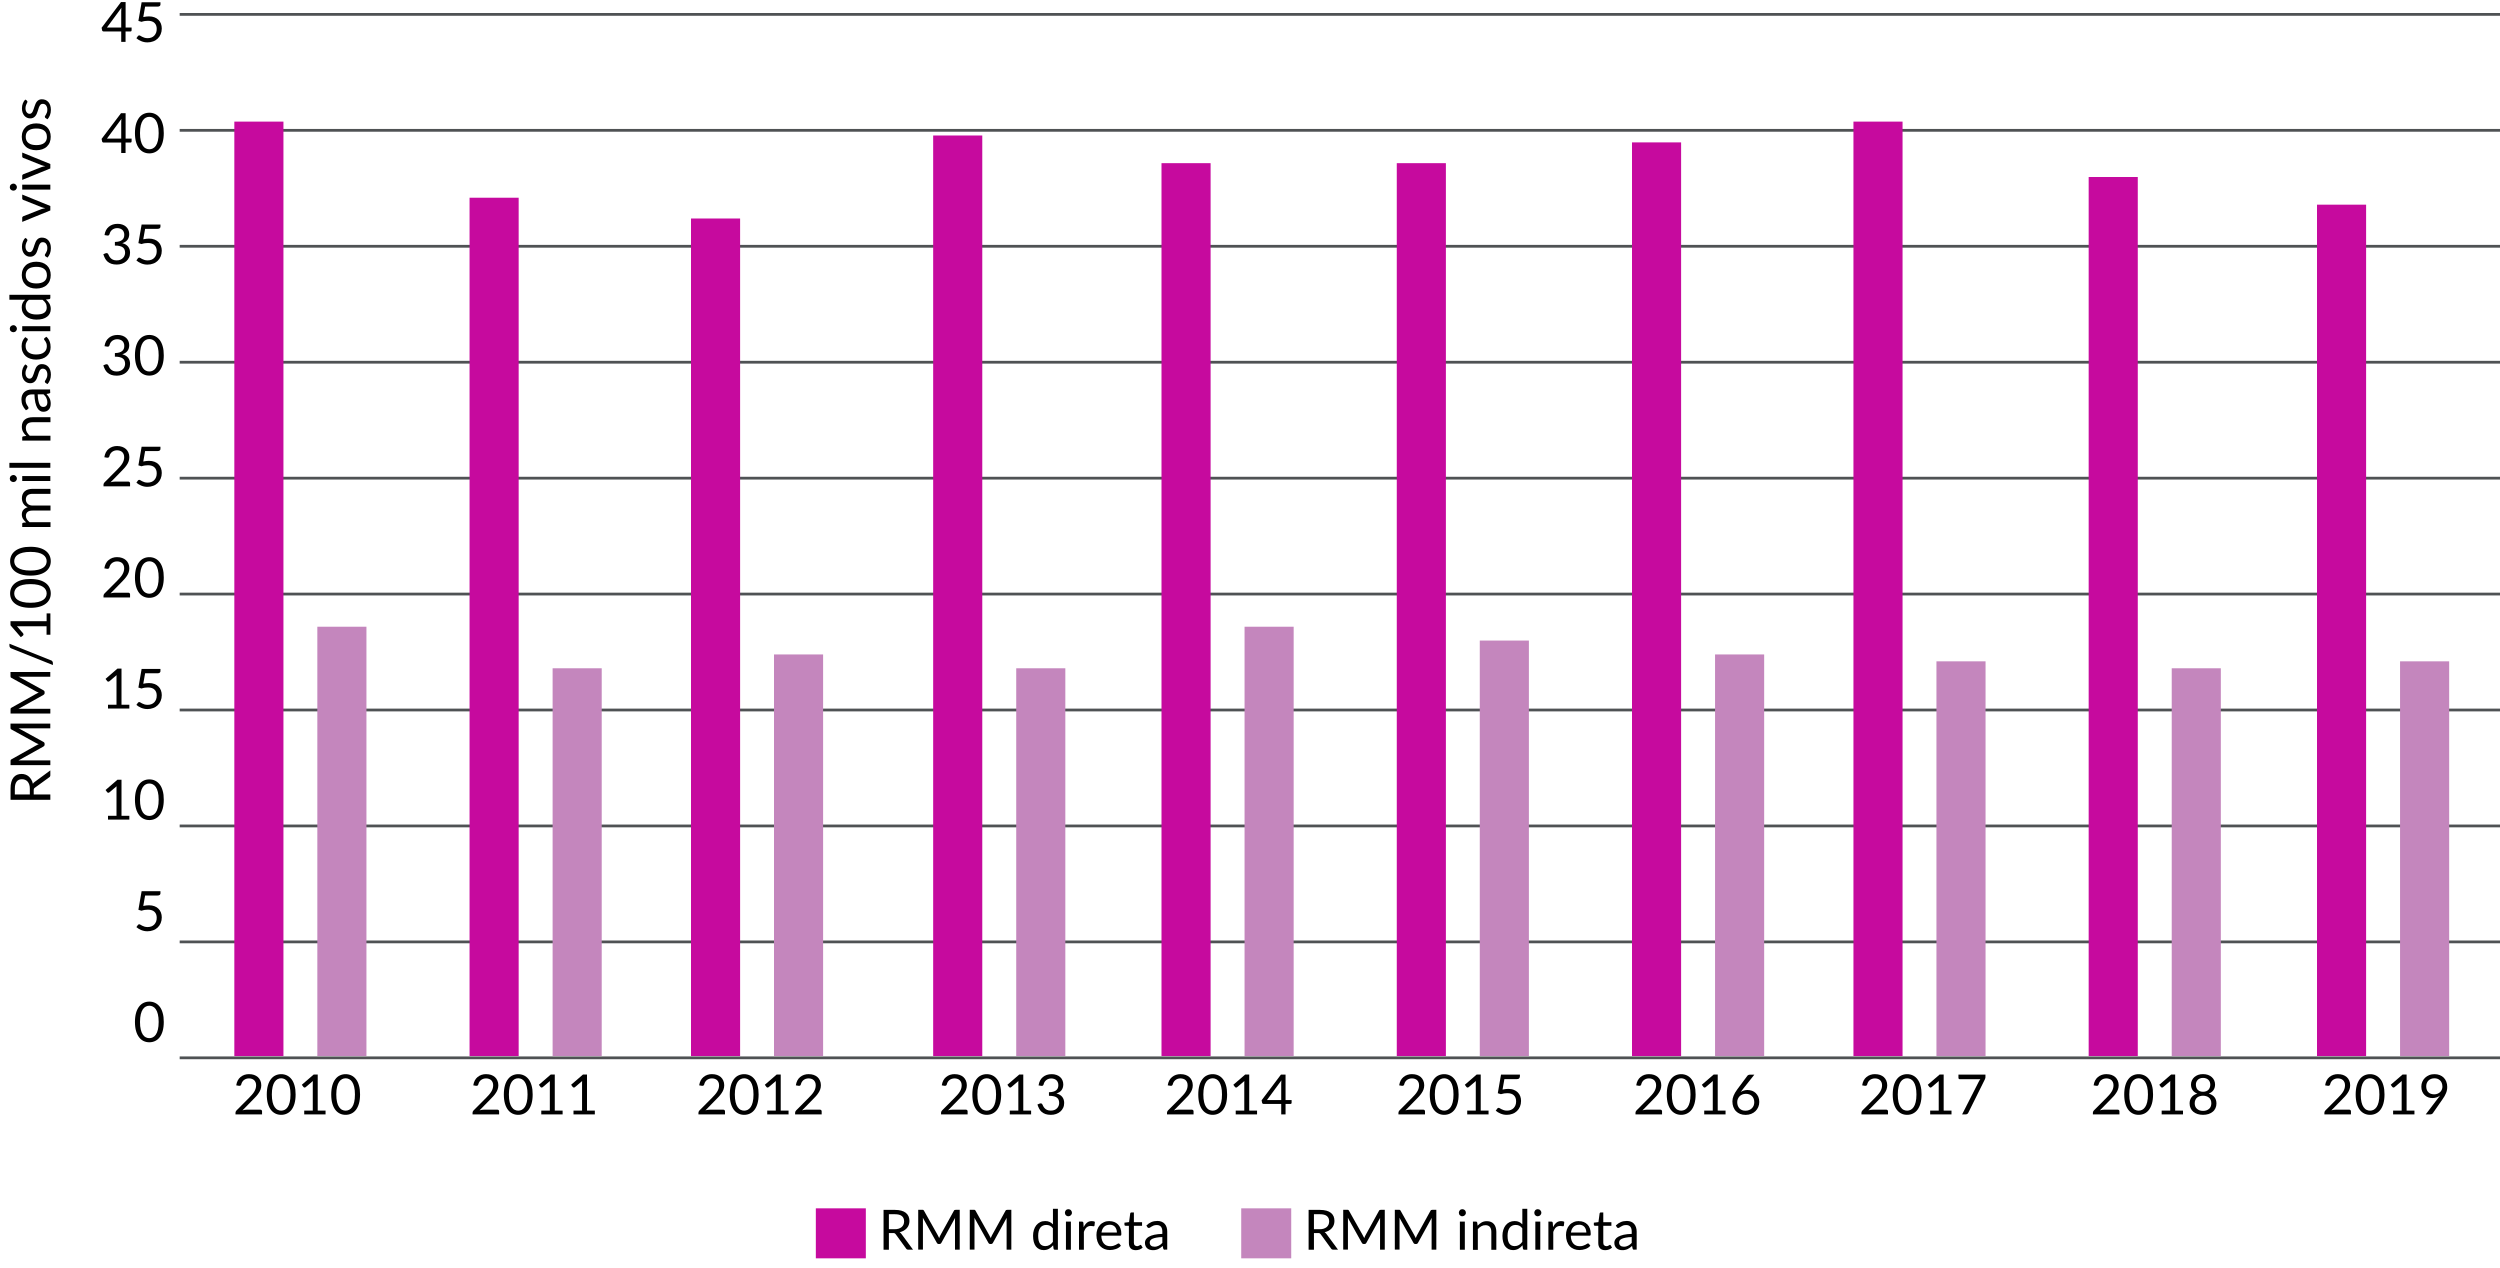 <?xml version="1.0" encoding="UTF-8"?><svg id="a" xmlns="http://www.w3.org/2000/svg" viewBox="0 0 450 228.23"><defs><style>.b{fill:none;stroke:#4f5254;stroke-miterlimit:10;stroke-width:.5px;}.c{fill:#c60a9e;}.d{fill:#c486bd;}</style></defs><line class="b" x1="32.34" y1="127.8" x2="450.82" y2="127.8"/><line class="b" x1="32.34" y1="148.67" x2="450.82" y2="148.67"/><line class="b" x1="32.34" y1="169.54" x2="450.82" y2="169.54"/><line class="b" x1="32.34" y1="190.41" x2="450.82" y2="190.41"/><line class="b" x1="32.34" y1="106.93" x2="450.82" y2="106.93"/><line class="b" x1="32.34" y1="65.2" x2="450.82" y2="65.2"/><line class="b" x1="32.34" y1="86.07" x2="450.82" y2="86.07"/><line class="b" x1="32.34" y1="44.33" x2="450.82" y2="44.33"/><line class="b" x1="32.34" y1="23.46" x2="450.82" y2="23.46"/><line class="b" x1="32.34" y1="2.59" x2="450.82" y2="2.59"/><g><path d="M6.07,143h2.99v.96H1.9v-2.02c0-.45,.04-.85,.14-1.18,.09-.33,.22-.6,.4-.82,.17-.21,.38-.37,.63-.48,.25-.1,.52-.15,.82-.15,.25,0,.49,.04,.71,.12,.22,.08,.42,.2,.59,.35,.17,.15,.32,.34,.45,.56s.22,.47,.28,.74c.08-.13,.18-.23,.3-.32l2.84-2.09v.86c0,.18-.07,.31-.21,.39l-2.56,1.86c-.08,.06-.14,.12-.17,.18s-.05,.17-.05,.3v.74Zm-.7,0v-1.02c0-.28-.03-.53-.1-.74s-.17-.4-.29-.54-.27-.25-.45-.33c-.17-.07-.36-.11-.57-.11-.43,0-.75,.14-.96,.42-.22,.28-.33,.7-.33,1.26v1.06h2.71Z"/><path d="M6.72,134.06c.09-.04,.18-.07,.26-.11-.09-.03-.18-.07-.27-.1s-.17-.08-.25-.12l-4.41-2.43c-.08-.04-.12-.08-.14-.13s-.02-.12-.02-.2v-.72h7.16v.85H3.8c-.07,0-.15,0-.23,0-.08,0-.16,0-.24-.02l4.48,2.46c.15,.08,.22,.19,.22,.35v.14c0,.16-.08,.27-.22,.35l-4.5,2.51c.09-.01,.17-.02,.26-.02,.08,0,.16,0,.23,0h5.26v.85H1.9v-.71c0-.09,0-.15,.02-.2,.02-.05,.06-.09,.14-.13l4.41-2.48c.08-.04,.16-.08,.25-.12Z"/><path d="M6.72,124.77c.09-.04,.18-.07,.26-.11-.09-.03-.18-.07-.27-.1s-.17-.08-.25-.12l-4.41-2.43c-.08-.04-.12-.08-.14-.13s-.02-.12-.02-.2v-.72h7.16v.85H3.8c-.07,0-.15,0-.23,0-.08,0-.16,0-.24-.02l4.48,2.46c.15,.08,.22,.19,.22,.35v.14c0,.16-.08,.27-.22,.35l-4.5,2.51c.09-.01,.17-.02,.26-.02,.08,0,.16,0,.23,0h5.26v.85H1.9v-.71c0-.09,0-.15,.02-.2,.02-.05,.06-.09,.14-.13l4.41-2.48c.08-.04,.16-.08,.25-.12Z"/><path d="M9.17,118.85c.12,.04,.2,.11,.26,.2,.06,.09,.09,.19,.09,.28v.38l-7.49-3c-.11-.04-.19-.1-.24-.18s-.09-.18-.09-.28v-.38l7.47,2.99Z"/><path d="M8.38,114.27v-1.54H3.5c-.14,0-.29,0-.45-.01l1.1,1.27s.06,.09,.07,.13c0,.04,0,.08,0,.12s-.02,.07-.04,.1-.04,.06-.06,.07l-.38,.28-1.85-2.14v-.73h6.5v-1.41h.68v3.84h-.68Z"/><path d="M5.48,104.22c.63,0,1.17,.07,1.63,.2,.46,.13,.84,.32,1.14,.55,.3,.23,.52,.51,.67,.83s.22,.66,.22,1.02-.07,.71-.22,1.02-.37,.59-.67,.82c-.3,.23-.68,.42-1.14,.55s-1,.2-1.63,.2-1.17-.07-1.63-.2c-.46-.13-.84-.32-1.14-.55-.3-.23-.53-.51-.67-.82-.15-.31-.22-.66-.22-1.02s.07-.7,.22-1.02c.15-.32,.37-.59,.67-.83,.3-.23,.68-.42,1.14-.55,.46-.14,1-.2,1.63-.2Zm0,.92c-.55,0-1.01,.05-1.38,.14s-.67,.21-.9,.37c-.23,.15-.39,.33-.49,.54-.1,.2-.15,.41-.15,.63s.05,.43,.15,.64c.1,.2,.26,.38,.49,.53s.53,.28,.9,.37,.83,.14,1.38,.14,1.01-.05,1.38-.14c.37-.09,.67-.21,.9-.37s.39-.33,.49-.53c.1-.2,.15-.42,.15-.64s-.05-.43-.15-.63c-.1-.2-.26-.38-.49-.54-.23-.16-.52-.28-.9-.37-.37-.09-.83-.14-1.38-.14Z"/><path d="M5.48,98.42c.63,0,1.17,.07,1.63,.2,.46,.13,.84,.32,1.14,.55,.3,.23,.52,.51,.67,.83s.22,.66,.22,1.02-.07,.71-.22,1.02-.37,.59-.67,.82c-.3,.23-.68,.42-1.14,.55s-1,.2-1.63,.2-1.17-.07-1.63-.2c-.46-.13-.84-.32-1.14-.55-.3-.23-.53-.51-.67-.82-.15-.31-.22-.66-.22-1.02s.07-.7,.22-1.02c.15-.32,.37-.59,.67-.83,.3-.23,.68-.42,1.14-.55,.46-.14,1-.2,1.63-.2Zm0,.92c-.55,0-1.01,.05-1.38,.14s-.67,.21-.9,.37c-.23,.15-.39,.33-.49,.54-.1,.2-.15,.41-.15,.63s.05,.43,.15,.64c.1,.2,.26,.38,.49,.53s.53,.28,.9,.37,.83,.14,1.38,.14,1.01-.05,1.38-.14c.37-.09,.67-.21,.9-.37s.39-.33,.49-.53c.1-.2,.15-.42,.15-.64s-.05-.43-.15-.63c-.1-.2-.26-.38-.49-.54-.23-.16-.52-.28-.9-.37-.37-.09-.83-.14-1.38-.14Z"/><path d="M9.06,94.86H4v-.54c0-.13,.06-.2,.19-.23l.52-.06c-.23-.19-.42-.4-.56-.63-.15-.23-.22-.5-.22-.81,0-.34,.1-.62,.29-.83,.19-.21,.45-.36,.77-.46-.18-.07-.34-.17-.47-.28-.13-.12-.24-.24-.33-.39-.09-.14-.15-.3-.19-.46-.04-.16-.06-.33-.06-.49,0-.27,.04-.5,.13-.71,.09-.21,.21-.38,.37-.53,.16-.15,.36-.26,.6-.33s.51-.12,.82-.12h3.22v.9h-3.22c-.4,0-.7,.09-.9,.26s-.31,.42-.31,.75c0,.15,.03,.29,.08,.42,.05,.13,.13,.25,.23,.35,.1,.1,.22,.18,.38,.24s.33,.09,.53,.09h3.22v.9h-3.22c-.41,0-.71,.08-.91,.25-.2,.16-.3,.4-.3,.71,0,.22,.06,.42,.18,.61,.12,.19,.28,.36,.48,.52h3.77v.9Z"/><path d="M2.41,85.5c.09,0,.17,.02,.24,.05,.08,.04,.14,.08,.2,.14,.06,.06,.1,.13,.14,.21s.05,.16,.05,.25-.02,.17-.05,.24c-.03,.07-.08,.14-.14,.2-.06,.06-.12,.1-.2,.13-.07,.03-.16,.05-.24,.05s-.17-.02-.25-.05c-.08-.03-.15-.08-.21-.13s-.1-.12-.14-.2c-.03-.08-.05-.16-.05-.24s.02-.17,.05-.25,.08-.15,.14-.21c.06-.06,.13-.1,.21-.14,.08-.03,.16-.05,.25-.05Zm1.59,.19h5.06v.89H4v-.89Z"/><path d="M1.69,83.31h7.37v.89H1.69v-.89Z"/><path d="M9.06,79.31H4v-.54c0-.13,.06-.2,.19-.23l.55-.07c-.24-.22-.44-.47-.59-.74-.15-.27-.22-.59-.22-.94,0-.28,.05-.52,.14-.73,.09-.21,.22-.39,.39-.53,.17-.14,.37-.25,.61-.32s.5-.11,.79-.11h3.22v.9h-3.22c-.38,0-.68,.09-.89,.26-.21,.18-.32,.44-.32,.8,0,.27,.06,.51,.19,.74,.13,.23,.3,.44,.51,.63h3.73v.9Z"/><path d="M9.06,70.51c0,.09-.01,.15-.04,.2-.03,.05-.08,.08-.17,.11l-.48,.1c.12,.13,.23,.26,.32,.39,.09,.13,.17,.26,.24,.4,.07,.14,.12,.29,.15,.45,.04,.16,.05,.33,.05,.53s-.03,.38-.08,.56-.14,.32-.25,.45c-.11,.13-.25,.23-.42,.31s-.37,.11-.6,.11c-.2,0-.39-.05-.58-.17-.19-.11-.35-.29-.49-.53-.14-.25-.26-.57-.35-.97-.09-.4-.14-.88-.16-1.46h-.4c-.39,0-.69,.08-.89,.26-.2,.17-.3,.42-.3,.74,0,.22,.03,.4,.08,.55,.05,.15,.12,.28,.18,.38,.07,.11,.13,.2,.18,.28s.08,.16,.08,.23c0,.06-.02,.11-.05,.15-.03,.04-.07,.08-.12,.11l-.29,.16c-.27-.28-.47-.58-.61-.9-.13-.32-.2-.68-.2-1.08,0-.28,.05-.53,.14-.75,.09-.22,.22-.4,.39-.56,.17-.15,.37-.26,.61-.34s.5-.11,.78-.11h3.24v.4Zm-.54,1.91c0-.16-.02-.3-.05-.43-.03-.13-.08-.25-.13-.37s-.13-.23-.21-.33c-.09-.1-.18-.21-.29-.31h-1.05c.01,.41,.04,.76,.1,1.05,.05,.29,.12,.52,.2,.71s.18,.31,.29,.39c.11,.08,.24,.12,.38,.12s.25-.02,.35-.06c.1-.04,.18-.1,.24-.18,.06-.08,.11-.16,.14-.27s.04-.21,.04-.33Z"/><path d="M4.83,65.81c.07,.04,.11,.1,.11,.18,0,.05-.02,.11-.05,.17-.04,.06-.08,.14-.12,.23s-.09,.2-.12,.33c-.04,.13-.06,.28-.06,.45,0,.15,.02,.29,.06,.41,.04,.12,.09,.22,.16,.31,.07,.08,.14,.15,.23,.2,.09,.04,.18,.07,.29,.07,.13,0,.24-.04,.32-.11,.09-.07,.16-.17,.23-.3,.06-.12,.12-.26,.17-.42,.05-.16,.1-.32,.16-.48s.12-.33,.18-.48,.15-.3,.25-.42c.1-.12,.22-.22,.37-.3,.14-.07,.32-.11,.52-.11,.23,0,.45,.04,.65,.12,.2,.08,.37,.21,.52,.37,.14,.16,.26,.36,.34,.6,.08,.24,.12,.51,.12,.82,0,.35-.06,.67-.17,.96s-.26,.53-.44,.73l-.34-.21s-.08-.06-.1-.1-.04-.08-.04-.14c0-.06,.02-.12,.07-.19,.05-.07,.1-.15,.15-.24,.06-.1,.11-.21,.16-.35,.05-.14,.07-.31,.07-.51,0-.17-.02-.33-.07-.46s-.11-.24-.18-.33c-.08-.09-.17-.15-.26-.19s-.21-.06-.32-.06c-.14,0-.26,.04-.35,.11-.09,.08-.17,.17-.23,.3-.07,.12-.12,.26-.17,.42-.05,.16-.1,.32-.15,.48-.05,.17-.12,.33-.18,.48-.07,.16-.15,.3-.26,.42-.1,.12-.23,.22-.38,.3s-.34,.11-.55,.11c-.19,0-.38-.04-.56-.12-.18-.08-.33-.2-.47-.35-.13-.15-.24-.34-.32-.56-.08-.22-.12-.48-.12-.77,0-.33,.05-.63,.16-.9,.1-.27,.25-.49,.43-.69l.33,.2Z"/><path d="M4.9,60.91s.06,.05,.08,.08c.02,.03,.03,.06,.03,.11,0,.05-.02,.1-.06,.17-.04,.06-.09,.13-.14,.22-.05,.09-.1,.2-.14,.32-.04,.13-.06,.29-.06,.47,0,.25,.04,.47,.13,.66,.09,.19,.21,.35,.38,.48,.17,.13,.37,.22,.6,.29,.24,.07,.5,.1,.79,.1s.58-.04,.82-.1,.44-.17,.6-.3,.29-.28,.37-.46,.13-.39,.13-.61-.03-.4-.08-.54c-.05-.14-.11-.26-.17-.35-.06-.09-.12-.17-.17-.23-.05-.06-.08-.12-.08-.18,0-.07,.03-.13,.08-.17l.33-.25c.14,.11,.25,.23,.35,.38s.18,.29,.24,.45c.06,.16,.11,.33,.14,.51,.03,.18,.04,.36,.04,.54,0,.32-.06,.61-.17,.88-.12,.27-.29,.51-.51,.71-.22,.2-.49,.36-.82,.47-.32,.11-.69,.17-1.11,.17-.38,0-.72-.05-1.04-.16-.32-.1-.6-.26-.83-.46s-.41-.45-.54-.75c-.13-.29-.2-.63-.2-1.02,0-.36,.06-.67,.17-.94,.12-.27,.28-.51,.49-.72l.32,.23Z"/><path d="M2.41,58.53c.09,0,.17,.02,.24,.05,.08,.04,.14,.08,.2,.14,.06,.06,.1,.13,.14,.21s.05,.16,.05,.25-.02,.17-.05,.24c-.03,.07-.08,.14-.14,.2-.06,.06-.12,.1-.2,.13-.07,.03-.16,.05-.24,.05s-.17-.02-.25-.05c-.08-.03-.15-.08-.21-.13s-.1-.12-.14-.2c-.03-.08-.05-.16-.05-.24s.02-.17,.05-.25,.08-.15,.14-.21c.06-.06,.13-.1,.21-.14,.08-.03,.16-.05,.25-.05Zm1.59,.19h5.06v.89H4v-.89Z"/><path d="M9.06,53.6c0,.13-.06,.21-.18,.24l-.61,.08c.26,.22,.47,.46,.63,.74,.16,.28,.24,.6,.24,.96,0,.29-.06,.55-.17,.79-.11,.24-.28,.44-.49,.6-.22,.17-.49,.3-.81,.39s-.7,.13-1.12,.13c-.37,0-.72-.05-1.04-.15-.32-.1-.6-.24-.84-.43-.24-.19-.42-.42-.56-.69-.13-.27-.2-.58-.2-.92,0-.31,.05-.58,.16-.8s.25-.42,.44-.59H1.69v-.89h7.37v.53Zm-.65,1.73c0-.29-.07-.55-.2-.77s-.32-.42-.56-.6h-2.45c-.22,.17-.38,.35-.46,.54s-.13,.41-.13,.65c0,.47,.17,.83,.5,1.08,.34,.25,.82,.38,1.44,.38,.33,0,.61-.03,.85-.08s.43-.14,.58-.25,.26-.25,.33-.4c.07-.16,.1-.34,.1-.54Z"/><path d="M3.92,49.52c0-.37,.06-.7,.19-1,.12-.3,.3-.55,.52-.76s.5-.37,.82-.48c.32-.11,.68-.17,1.08-.17s.76,.06,1.08,.17c.32,.11,.59,.27,.82,.48s.4,.46,.52,.76c.12,.3,.18,.63,.18,1s-.06,.71-.18,1.01c-.12,.3-.3,.55-.52,.76s-.5,.37-.82,.48c-.32,.11-.68,.17-1.08,.17s-.76-.06-1.08-.17c-.32-.11-.6-.27-.82-.48s-.4-.46-.52-.76c-.12-.3-.19-.63-.19-1.01Zm4.52,0c0-.5-.17-.87-.5-1.12s-.8-.37-1.4-.37-1.07,.12-1.41,.37c-.34,.25-.5,.62-.5,1.12,0,.25,.04,.47,.13,.66,.09,.19,.21,.35,.38,.47,.16,.12,.36,.22,.6,.28,.24,.06,.51,.09,.81,.09,.6,0,1.07-.12,1.4-.37,.33-.25,.5-.63,.5-1.13Z"/><path d="M4.83,43.04c.07,.04,.11,.1,.11,.18,0,.05-.02,.11-.05,.17-.04,.06-.08,.14-.12,.23s-.09,.2-.12,.33c-.04,.13-.06,.28-.06,.45,0,.15,.02,.29,.06,.41,.04,.12,.09,.22,.16,.31,.07,.08,.14,.15,.23,.2,.09,.04,.18,.07,.29,.07,.13,0,.24-.04,.32-.11,.09-.07,.16-.17,.23-.3,.06-.12,.12-.26,.17-.42,.05-.16,.1-.32,.16-.48s.12-.33,.18-.48,.15-.3,.25-.42c.1-.12,.22-.22,.37-.3,.14-.07,.32-.11,.52-.11,.23,0,.45,.04,.65,.12,.2,.08,.37,.21,.52,.37,.14,.16,.26,.36,.34,.6,.08,.24,.12,.51,.12,.82,0,.35-.06,.67-.17,.96s-.26,.53-.44,.73l-.34-.21s-.08-.06-.1-.1-.04-.08-.04-.14c0-.06,.02-.12,.07-.19,.05-.07,.1-.15,.15-.24,.06-.1,.11-.21,.16-.35,.05-.14,.07-.31,.07-.51,0-.17-.02-.33-.07-.46s-.11-.24-.18-.33c-.08-.09-.17-.15-.26-.19s-.21-.06-.32-.06c-.14,0-.26,.04-.35,.11-.09,.08-.17,.17-.23,.3-.07,.12-.12,.26-.17,.42-.05,.16-.1,.32-.15,.48-.05,.17-.12,.33-.18,.48-.07,.16-.15,.3-.26,.42-.1,.12-.23,.22-.38,.3s-.34,.11-.55,.11c-.19,0-.38-.04-.56-.12-.18-.08-.33-.2-.47-.35-.13-.15-.24-.34-.32-.56-.08-.22-.12-.48-.12-.77,0-.33,.05-.63,.16-.9,.1-.27,.25-.49,.43-.69l.33,.2Z"/><path d="M4,39.93v-.72c0-.07,.02-.13,.05-.18,.04-.05,.08-.08,.13-.1l3.26-1.28c.12-.04,.24-.08,.36-.1,.12-.03,.23-.06,.35-.08-.12-.03-.23-.06-.35-.08-.12-.03-.24-.07-.36-.11l-3.26-1.3c-.05-.02-.1-.05-.13-.1-.04-.05-.05-.1-.05-.17v-.69l5.06,2.06v.8l-5.06,2.06Z"/><path d="M2.41,33.05c.09,0,.17,.02,.24,.05,.08,.04,.14,.08,.2,.14,.06,.06,.1,.13,.14,.21s.05,.16,.05,.25-.02,.17-.05,.24c-.03,.07-.08,.14-.14,.2-.06,.06-.12,.1-.2,.13-.07,.03-.16,.05-.24,.05s-.17-.02-.25-.05c-.08-.03-.15-.08-.21-.13s-.1-.12-.14-.2c-.03-.08-.05-.16-.05-.24s.02-.17,.05-.25,.08-.15,.14-.21c.06-.06,.13-.1,.21-.14,.08-.03,.16-.05,.25-.05Zm1.59,.19h5.06v.89H4v-.89Z"/><path d="M4,32.37v-.72c0-.07,.02-.13,.05-.18,.04-.05,.08-.08,.13-.1l3.26-1.28c.12-.04,.24-.08,.36-.1,.12-.03,.23-.06,.35-.08-.12-.03-.23-.06-.35-.08-.12-.03-.24-.07-.36-.11l-3.26-1.3c-.05-.02-.1-.05-.13-.1-.04-.05-.05-.1-.05-.17v-.69l5.06,2.06v.8l-5.06,2.06Z"/><path d="M3.92,24.62c0-.37,.06-.7,.19-1,.12-.3,.3-.55,.52-.76s.5-.37,.82-.48c.32-.11,.68-.17,1.08-.17s.76,.06,1.08,.17c.32,.11,.59,.27,.82,.48s.4,.46,.52,.76c.12,.3,.18,.63,.18,1s-.06,.71-.18,1.01c-.12,.3-.3,.55-.52,.76s-.5,.37-.82,.48c-.32,.11-.68,.17-1.08,.17s-.76-.06-1.08-.17c-.32-.11-.6-.27-.82-.48s-.4-.46-.52-.76c-.12-.3-.19-.63-.19-1.01Zm4.52,0c0-.5-.17-.87-.5-1.12s-.8-.37-1.4-.37-1.07,.12-1.41,.37c-.34,.25-.5,.62-.5,1.12,0,.25,.04,.47,.13,.66,.09,.19,.21,.35,.38,.47,.16,.12,.36,.22,.6,.28,.24,.06,.51,.09,.81,.09,.6,0,1.07-.12,1.4-.37,.33-.25,.5-.63,.5-1.13Z"/><path d="M4.83,18.14c.07,.04,.11,.1,.11,.18,0,.05-.02,.11-.05,.17-.04,.06-.08,.14-.12,.23s-.09,.2-.12,.33c-.04,.13-.06,.28-.06,.45,0,.15,.02,.29,.06,.41,.04,.12,.09,.22,.16,.31,.07,.08,.14,.15,.23,.2,.09,.04,.18,.07,.29,.07,.13,0,.24-.04,.32-.11,.09-.07,.16-.17,.23-.3,.06-.12,.12-.26,.17-.42,.05-.16,.1-.32,.16-.48s.12-.33,.18-.48,.15-.3,.25-.42c.1-.12,.22-.22,.37-.3,.14-.07,.32-.11,.52-.11,.23,0,.45,.04,.65,.12,.2,.08,.37,.21,.52,.37,.14,.16,.26,.36,.34,.6,.08,.24,.12,.51,.12,.82,0,.35-.06,.67-.17,.96s-.26,.53-.44,.73l-.34-.21s-.08-.06-.1-.1-.04-.08-.04-.14c0-.06,.02-.12,.07-.19,.05-.07,.1-.15,.15-.24,.06-.1,.11-.21,.16-.35,.05-.14,.07-.31,.07-.51,0-.17-.02-.33-.07-.46s-.11-.24-.18-.33c-.08-.09-.17-.15-.26-.19s-.21-.06-.32-.06c-.14,0-.26,.04-.35,.11-.09,.08-.17,.17-.23,.3-.07,.12-.12,.26-.17,.42-.05,.16-.1,.32-.15,.48-.05,.17-.12,.33-.18,.48-.07,.16-.15,.3-.26,.42-.1,.12-.23,.22-.38,.3s-.34,.11-.55,.11c-.19,0-.38-.04-.56-.12-.18-.08-.33-.2-.47-.35-.13-.15-.24-.34-.32-.56-.08-.22-.12-.48-.12-.77,0-.33,.05-.63,.16-.9,.1-.27,.25-.49,.43-.69l.33,.2Z"/></g><g><path d="M160,221.96v2.99h-.96v-7.17h2.03c.45,0,.84,.05,1.17,.14,.33,.09,.6,.22,.82,.4,.21,.17,.37,.38,.48,.63,.1,.25,.16,.52,.16,.82,0,.25-.04,.49-.12,.71-.08,.22-.2,.42-.35,.59-.15,.17-.34,.32-.56,.45-.22,.12-.46,.22-.74,.28,.13,.08,.23,.18,.32,.3l2.09,2.84h-.86c-.18,0-.31-.07-.39-.21l-1.86-2.56c-.06-.08-.12-.14-.18-.17-.06-.04-.17-.05-.3-.05h-.74Zm0-.7h1.02c.28,0,.53-.03,.74-.1s.4-.17,.54-.29,.25-.27,.33-.45c.07-.17,.11-.36,.11-.57,0-.43-.14-.75-.42-.97-.28-.22-.7-.32-1.26-.32h-1.06v2.71Z"/><path d="M168.94,222.61c.04,.09,.07,.18,.11,.26,.03-.09,.07-.18,.1-.27,.04-.09,.08-.17,.12-.25l2.43-4.41c.04-.08,.08-.12,.13-.14s.12-.03,.2-.03h.72v7.17h-.85v-5.26c0-.07,0-.15,0-.23,0-.08,0-.16,.02-.24l-2.46,4.48c-.08,.15-.19,.23-.35,.23h-.14c-.16,0-.27-.08-.35-.23l-2.51-4.5c.01,.09,.02,.17,.02,.25,0,.08,0,.16,0,.23v5.26h-.85v-7.17h.71c.09,0,.15,0,.2,.03s.09,.06,.13,.14l2.48,4.41c.04,.08,.08,.16,.12,.25Z"/><path d="M178.23,222.61c.04,.09,.07,.18,.11,.26,.03-.09,.07-.18,.1-.27,.04-.09,.08-.17,.12-.25l2.43-4.41c.04-.08,.08-.12,.13-.14,.05-.02,.12-.03,.2-.03h.72v7.17h-.85v-5.26c0-.07,0-.15,0-.23,0-.08,0-.16,.01-.24l-2.46,4.48c-.08,.15-.19,.23-.35,.23h-.14c-.16,0-.27-.08-.35-.23l-2.51-4.5c.01,.09,.02,.17,.02,.25,0,.08,0,.16,0,.23v5.26h-.85v-7.17h.71c.09,0,.15,0,.2,.03s.09,.06,.13,.14l2.47,4.41c.04,.08,.08,.16,.12,.25Z"/><path d="M189.88,224.95c-.13,0-.21-.06-.24-.18l-.08-.62c-.22,.26-.46,.47-.74,.63-.28,.16-.6,.24-.96,.24-.29,0-.55-.06-.79-.17-.24-.11-.44-.28-.61-.49-.17-.22-.29-.49-.38-.81s-.13-.7-.13-1.12c0-.37,.05-.72,.15-1.04,.1-.32,.24-.6,.43-.84,.19-.24,.42-.42,.69-.56s.58-.2,.92-.2c.31,0,.58,.05,.8,.16,.22,.1,.42,.25,.59,.44v-2.81h.89v7.37h-.53Zm-1.73-.65c.29,0,.55-.07,.77-.2,.22-.13,.42-.32,.6-.57v-2.44c-.17-.22-.35-.38-.54-.47-.19-.09-.41-.13-.65-.13-.47,0-.83,.17-1.08,.5-.25,.34-.38,.82-.38,1.44,0,.33,.03,.61,.08,.85,.06,.23,.14,.43,.25,.58,.11,.15,.25,.26,.41,.33s.34,.11,.54,.11Z"/><path d="M192.95,218.3c0,.09-.02,.17-.05,.24-.04,.08-.08,.14-.14,.2-.06,.06-.13,.1-.21,.14-.08,.03-.16,.05-.25,.05s-.17-.02-.24-.05c-.08-.03-.14-.08-.2-.14-.06-.06-.1-.12-.13-.2-.03-.08-.05-.16-.05-.24s.02-.17,.05-.25c.03-.08,.08-.15,.13-.21s.12-.1,.2-.14c.07-.03,.16-.05,.24-.05s.17,.02,.25,.05c.08,.03,.15,.08,.21,.14,.06,.06,.1,.13,.14,.21,.03,.08,.05,.16,.05,.25Zm-.19,1.59v5.06h-.89v-5.06h.89Z"/><path d="M194.22,224.95v-5.06h.51c.1,0,.16,.02,.2,.05s.06,.1,.08,.19l.05,.77c.16-.35,.36-.62,.59-.81,.23-.2,.52-.29,.86-.29,.11,0,.21,.01,.31,.03,.1,.02,.19,.06,.26,.11l-.07,.67c-.02,.08-.07,.12-.15,.12-.05,0-.12,0-.21-.03-.09-.02-.19-.03-.31-.03-.16,0-.3,.02-.43,.07-.13,.05-.24,.12-.34,.21s-.19,.2-.26,.34c-.08,.13-.15,.29-.21,.46v3.2h-.9Z"/><path d="M199.73,219.81c.3,0,.58,.05,.84,.15s.48,.25,.67,.44c.19,.19,.34,.43,.44,.71,.11,.28,.16,.6,.16,.96,0,.14-.01,.23-.04,.28s-.09,.07-.17,.07h-3.39c0,.32,.05,.6,.13,.83,.08,.24,.19,.43,.33,.59,.14,.16,.31,.28,.5,.36s.41,.12,.65,.12c.22,0,.42-.03,.58-.08,.16-.05,.3-.11,.42-.17,.12-.06,.21-.12,.29-.17s.15-.08,.2-.08c.07,0,.13,.03,.17,.08l.25,.33c-.11,.13-.24,.25-.4,.35-.15,.1-.32,.18-.49,.24-.17,.06-.36,.11-.54,.14-.19,.03-.37,.05-.55,.05-.35,0-.67-.06-.97-.18s-.55-.29-.77-.52-.38-.51-.5-.85c-.12-.34-.18-.72-.18-1.16,0-.35,.05-.68,.16-.99,.11-.31,.26-.57,.47-.8,.2-.23,.45-.4,.75-.53,.29-.13,.62-.19,.99-.19Zm.02,.65c-.43,0-.77,.12-1.02,.37-.25,.25-.4,.59-.46,1.03h2.77c0-.21-.03-.4-.09-.57s-.14-.32-.25-.45-.25-.22-.41-.29c-.16-.07-.34-.1-.54-.1Z"/><path d="M204.44,225.03c-.4,0-.71-.11-.92-.33s-.32-.54-.32-.96v-3.1h-.61c-.05,0-.1-.02-.13-.05s-.06-.08-.06-.15v-.36l.83-.1,.21-1.57s.03-.09,.07-.12c.04-.03,.08-.05,.14-.05h.45v1.75h1.47v.65h-1.47v3.04c0,.21,.05,.37,.16,.47s.24,.16,.4,.16c.09,0,.17-.01,.24-.04,.07-.02,.13-.05,.18-.08,.05-.03,.09-.06,.13-.08,.04-.02,.07-.04,.09-.04,.05,0,.09,.03,.12,.08l.26,.42c-.15,.14-.34,.26-.55,.34-.22,.08-.44,.12-.67,.12Z"/><path d="M209.69,224.95c-.09,0-.15-.01-.2-.04s-.08-.08-.11-.17l-.1-.47c-.13,.12-.26,.23-.39,.32s-.26,.17-.4,.24c-.14,.06-.29,.12-.45,.15-.16,.04-.33,.05-.53,.05s-.38-.03-.56-.08c-.17-.06-.32-.14-.45-.25-.13-.11-.23-.25-.3-.42-.08-.17-.11-.37-.11-.6,0-.2,.05-.39,.17-.58,.11-.19,.29-.35,.53-.49s.57-.26,.97-.35c.4-.09,.88-.14,1.46-.16v-.4c0-.39-.08-.69-.25-.89-.17-.2-.42-.3-.75-.3-.22,0-.4,.03-.55,.08-.15,.06-.28,.12-.38,.19-.11,.07-.2,.13-.28,.18s-.16,.08-.23,.08c-.06,0-.11-.02-.16-.05-.04-.03-.08-.07-.11-.12l-.16-.29c.28-.27,.58-.47,.91-.61,.32-.13,.68-.2,1.08-.2,.28,0,.54,.05,.75,.14,.22,.09,.41,.22,.56,.39,.15,.17,.26,.37,.34,.61,.08,.24,.11,.5,.11,.78v3.24h-.4Zm-1.91-.54c.16,0,.3-.02,.43-.05,.13-.03,.25-.08,.37-.14,.12-.06,.22-.13,.33-.21,.1-.08,.21-.18,.31-.29v-1.05c-.41,.01-.76,.04-1.05,.1-.29,.05-.52,.12-.71,.2-.18,.08-.31,.18-.39,.29-.08,.11-.12,.24-.12,.38s.02,.25,.06,.34,.1,.18,.18,.24c.08,.06,.16,.11,.27,.14s.21,.04,.33,.04Z"/></g><g><path d="M236.51,221.96v2.99h-.96v-7.17h2.02c.45,0,.85,.05,1.18,.14,.33,.09,.6,.22,.82,.4,.21,.17,.37,.38,.48,.63,.1,.25,.15,.52,.15,.82,0,.25-.04,.49-.12,.71-.08,.22-.2,.42-.35,.59-.15,.17-.34,.32-.56,.45-.22,.12-.47,.22-.74,.28,.13,.08,.23,.18,.32,.3l2.09,2.84h-.86c-.18,0-.31-.07-.39-.21l-1.86-2.56c-.06-.08-.12-.14-.18-.17-.06-.04-.17-.05-.3-.05h-.74Zm0-.7h1.02c.28,0,.53-.03,.74-.1s.39-.17,.54-.29c.14-.12,.25-.27,.33-.45,.07-.17,.11-.36,.11-.57,0-.43-.14-.75-.42-.97-.28-.22-.7-.32-1.26-.32h-1.06v2.71Z"/><path d="M245.45,222.61c.04,.09,.07,.18,.11,.26,.03-.09,.07-.18,.11-.27,.04-.09,.08-.17,.12-.25l2.43-4.41c.04-.08,.08-.12,.13-.14,.05-.02,.12-.03,.2-.03h.71v7.17h-.85v-5.26c0-.07,0-.15,0-.23,0-.08,0-.16,.01-.24l-2.46,4.48c-.08,.15-.19,.23-.35,.23h-.14c-.16,0-.27-.08-.35-.23l-2.51-4.5c0,.09,.02,.17,.02,.25,0,.08,0,.16,0,.23v5.26h-.85v-7.17h.71c.09,0,.15,0,.2,.03s.09,.06,.13,.14l2.48,4.41c.04,.08,.08,.16,.12,.25Z"/><path d="M254.73,222.61c.04,.09,.07,.18,.11,.26,.03-.09,.07-.18,.1-.27,.04-.09,.08-.17,.12-.25l2.43-4.41c.04-.08,.08-.12,.13-.14,.05-.02,.12-.03,.2-.03h.72v7.17h-.85v-5.26c0-.07,0-.15,0-.23,0-.08,0-.16,.02-.24l-2.46,4.48c-.08,.15-.19,.23-.35,.23h-.14c-.16,0-.27-.08-.35-.23l-2.51-4.5c.01,.09,.02,.17,.02,.25,0,.08,0,.16,0,.23v5.26h-.85v-7.17h.71c.09,0,.15,0,.2,.03,.05,.02,.09,.06,.13,.14l2.47,4.41c.04,.08,.08,.16,.12,.25Z"/><path d="M263.86,218.3c0,.09-.02,.17-.05,.24-.04,.08-.08,.14-.14,.2-.06,.06-.13,.1-.21,.14-.08,.03-.16,.05-.25,.05s-.17-.02-.24-.05c-.07-.03-.14-.08-.2-.14-.06-.06-.1-.12-.13-.2s-.05-.16-.05-.24,.02-.17,.05-.25,.08-.15,.13-.21,.12-.1,.2-.14c.08-.03,.16-.05,.24-.05s.17,.02,.25,.05c.08,.03,.15,.08,.21,.14s.11,.13,.14,.21c.03,.08,.05,.16,.05,.25Zm-.19,1.59v5.06h-.89v-5.06h.89Z"/><path d="M265.13,224.95v-5.06h.54c.13,0,.2,.06,.23,.18l.07,.55c.22-.24,.47-.44,.74-.59,.27-.15,.59-.22,.94-.22,.28,0,.52,.05,.73,.14,.21,.09,.39,.22,.53,.39s.25,.37,.32,.61,.11,.5,.11,.79v3.22h-.9v-3.22c0-.38-.09-.68-.26-.89-.18-.21-.44-.32-.8-.32-.27,0-.51,.06-.74,.19-.23,.13-.44,.3-.63,.52v3.73h-.89Z"/><path d="M274.37,224.95c-.13,0-.21-.06-.24-.18l-.08-.62c-.22,.26-.46,.47-.74,.63s-.6,.24-.96,.24c-.29,0-.55-.06-.79-.17-.24-.11-.44-.28-.61-.49s-.29-.49-.38-.81-.13-.7-.13-1.12c0-.37,.05-.72,.15-1.04,.1-.32,.24-.6,.43-.84,.19-.24,.42-.42,.69-.56,.27-.13,.58-.2,.92-.2,.31,0,.58,.05,.8,.16,.22,.1,.42,.25,.59,.44v-2.81h.89v7.37h-.53Zm-1.73-.65c.29,0,.55-.07,.77-.2,.22-.13,.42-.32,.6-.57v-2.44c-.17-.22-.35-.38-.54-.47-.19-.09-.41-.13-.65-.13-.47,0-.83,.17-1.08,.5-.25,.34-.38,.82-.38,1.44,0,.33,.03,.61,.08,.85,.06,.23,.14,.43,.25,.58,.11,.15,.25,.26,.4,.33,.16,.07,.34,.11,.54,.11Z"/><path d="M277.44,218.3c0,.09-.02,.17-.05,.24s-.08,.14-.14,.2c-.06,.06-.13,.1-.21,.14-.08,.03-.16,.05-.25,.05s-.17-.02-.24-.05c-.08-.03-.14-.08-.2-.14-.06-.06-.1-.12-.13-.2-.03-.08-.05-.16-.05-.24s.02-.17,.05-.25c.03-.08,.08-.15,.13-.21s.12-.1,.2-.14c.08-.03,.16-.05,.24-.05s.17,.02,.25,.05c.08,.03,.15,.08,.21,.14,.06,.06,.1,.13,.14,.21s.05,.16,.05,.25Zm-.19,1.59v5.06h-.89v-5.06h.89Z"/><path d="M278.71,224.95v-5.06h.51c.1,0,.16,.02,.2,.05,.04,.04,.06,.1,.08,.19l.05,.77c.16-.35,.36-.62,.59-.81s.52-.29,.86-.29c.11,0,.21,.01,.31,.03,.1,.02,.19,.06,.26,.11l-.07,.67c-.02,.08-.07,.12-.15,.12-.05,0-.12,0-.21-.03-.09-.02-.19-.03-.31-.03-.16,0-.3,.02-.43,.07-.13,.05-.24,.12-.34,.21-.1,.09-.19,.2-.26,.34-.08,.13-.15,.29-.21,.46v3.2h-.9Z"/><path d="M284.22,219.81c.3,0,.58,.05,.84,.15,.26,.1,.48,.25,.67,.44,.19,.19,.34,.43,.44,.71,.11,.28,.16,.6,.16,.96,0,.14-.01,.23-.04,.28s-.09,.07-.17,.07h-3.38c0,.32,.05,.6,.13,.83,.08,.24,.19,.43,.33,.59s.31,.28,.5,.36,.41,.12,.65,.12c.22,0,.42-.03,.58-.08,.16-.05,.3-.11,.42-.17,.12-.06,.21-.12,.29-.17s.15-.08,.2-.08c.07,0,.13,.03,.17,.08l.25,.33c-.11,.13-.24,.25-.39,.35s-.32,.18-.49,.24c-.18,.06-.36,.11-.54,.14-.19,.03-.37,.05-.55,.05-.35,0-.67-.06-.97-.18s-.55-.29-.76-.52c-.22-.23-.38-.51-.5-.85s-.18-.72-.18-1.16c0-.35,.05-.68,.16-.99s.26-.57,.47-.8c.2-.23,.45-.4,.75-.53,.29-.13,.62-.19,.99-.19Zm.02,.65c-.43,0-.77,.12-1.01,.37-.25,.25-.4,.59-.46,1.03h2.77c0-.21-.03-.4-.09-.57-.06-.17-.14-.32-.25-.45-.11-.12-.25-.22-.41-.29-.16-.07-.34-.1-.54-.1Z"/><path d="M288.93,225.03c-.4,0-.71-.11-.92-.33s-.32-.54-.32-.96v-3.1h-.61c-.05,0-.1-.02-.13-.05-.04-.03-.06-.08-.06-.15v-.36l.83-.1,.21-1.57s.03-.09,.07-.12c.04-.03,.08-.05,.14-.05h.45v1.75h1.46v.65h-1.46v3.04c0,.21,.05,.37,.16,.47,.1,.1,.24,.16,.4,.16,.09,0,.17-.01,.24-.04,.07-.02,.13-.05,.18-.08,.05-.03,.09-.06,.13-.08,.04-.02,.07-.04,.09-.04,.05,0,.09,.03,.12,.08l.26,.42c-.15,.14-.34,.26-.55,.34-.22,.08-.44,.12-.67,.12Z"/><path d="M294.18,224.95c-.09,0-.15-.01-.2-.04-.05-.03-.08-.08-.11-.17l-.1-.47c-.13,.12-.26,.23-.39,.32-.13,.09-.26,.17-.4,.24-.14,.06-.29,.12-.45,.15-.16,.04-.33,.05-.53,.05s-.38-.03-.55-.08c-.17-.06-.32-.14-.45-.25-.13-.11-.23-.25-.31-.42-.08-.17-.11-.37-.11-.6,0-.2,.05-.39,.17-.58,.11-.19,.29-.35,.54-.49,.25-.14,.57-.26,.96-.35s.88-.14,1.46-.16v-.4c0-.39-.08-.69-.25-.89-.17-.2-.42-.3-.75-.3-.22,0-.4,.03-.55,.08-.15,.06-.28,.12-.38,.19s-.2,.13-.28,.18-.16,.08-.23,.08c-.06,0-.11-.02-.15-.05-.04-.03-.08-.07-.11-.12l-.16-.29c.28-.27,.58-.47,.91-.61,.32-.13,.68-.2,1.08-.2,.28,0,.53,.05,.75,.14,.22,.09,.4,.22,.55,.39,.15,.17,.26,.37,.34,.61,.08,.24,.12,.5,.12,.78v3.24h-.4Zm-1.91-.54c.16,0,.3-.02,.43-.05,.13-.03,.25-.08,.37-.14,.12-.06,.23-.13,.33-.21,.11-.08,.21-.18,.31-.29v-1.05c-.41,.01-.76,.04-1.05,.1-.29,.05-.52,.12-.71,.2-.18,.08-.31,.18-.39,.29s-.12,.24-.12,.38,.02,.25,.06,.34,.1,.18,.18,.24c.08,.06,.16,.11,.26,.14s.21,.04,.33,.04Z"/></g><rect class="c" x="146.85" y="217.5" width="9" height="9"/><rect class="d" x="223.42" y="217.5" width="9" height="9"/><rect class="c" x="42.18" y="21.89" width="8.84" height="168.2"/><rect class="d" x="57.12" y="112.81" width="8.84" height="77.28"/><rect class="c" x="84.52" y="35.59" width="8.84" height="154.5"/><rect class="d" x="99.47" y="120.29" width="8.84" height="69.8"/><rect class="c" x="124.38" y="39.33" width="8.84" height="150.76"/><rect class="d" x="139.32" y="117.8" width="8.84" height="72.29"/><rect class="c" x="167.97" y="24.39" width="8.84" height="165.7"/><rect class="d" x="182.92" y="120.29" width="8.84" height="69.8"/><rect class="c" x="209.07" y="29.37" width="8.84" height="160.72"/><rect class="d" x="224.02" y="112.81" width="8.84" height="77.28"/><rect class="c" x="251.42" y="29.37" width="8.84" height="160.72"/><rect class="d" x="266.36" y="115.3" width="8.84" height="74.79"/><rect class="c" x="293.76" y="25.63" width="8.84" height="164.46"/><rect class="d" x="308.71" y="117.8" width="8.84" height="72.29"/><rect class="c" x="333.62" y="21.89" width="8.84" height="168.2"/><rect class="d" x="348.56" y="119.04" width="8.84" height="71.05"/><rect class="c" x="375.96" y="31.86" width="8.84" height="158.23"/><rect class="d" x="390.91" y="120.29" width="8.84" height="69.8"/><rect class="c" x="417.06" y="36.84" width="8.84" height="153.25"/><rect class="d" x="432.01" y="119.04" width="8.84" height="71.05"/><g><path d="M44.87,193.35c.3,0,.59,.04,.85,.13s.49,.22,.69,.39c.19,.17,.34,.38,.45,.63,.11,.25,.17,.53,.17,.84,0,.27-.04,.51-.12,.74-.08,.23-.19,.45-.33,.65-.14,.21-.29,.41-.47,.61-.18,.2-.37,.39-.57,.59l-1.89,1.93c.13-.04,.27-.07,.41-.09s.27-.03,.4-.03h2.4c.1,0,.17,.03,.23,.09s.08,.13,.08,.22v.54h-4.78v-.31c0-.06,.01-.13,.04-.19s.07-.13,.12-.19l2.29-2.3c.19-.19,.36-.38,.52-.56,.16-.18,.29-.36,.4-.54,.11-.18,.2-.36,.25-.55,.06-.18,.09-.38,.09-.59s-.03-.39-.1-.55-.16-.29-.27-.39-.25-.18-.41-.23c-.16-.05-.33-.08-.5-.08s-.35,.03-.51,.08c-.15,.05-.29,.13-.41,.22s-.22,.21-.3,.34c-.08,.13-.14,.27-.17,.43-.04,.12-.09,.19-.16,.23s-.16,.05-.29,.03l-.46-.08c.05-.33,.14-.62,.27-.87,.13-.25,.3-.46,.51-.63s.44-.3,.7-.39c.26-.09,.55-.13,.86-.13Z"/><path d="M53.21,197.01c0,.63-.07,1.17-.2,1.63-.13,.46-.32,.84-.55,1.14s-.51,.52-.83,.67-.66,.22-1.02,.22-.71-.07-1.02-.22c-.31-.15-.59-.37-.82-.67s-.42-.68-.55-1.14c-.13-.46-.2-1-.2-1.63s.07-1.17,.2-1.63c.13-.46,.32-.84,.55-1.14s.51-.53,.82-.67c.32-.15,.66-.22,1.02-.22s.7,.07,1.02,.22,.59,.37,.83,.67,.42,.68,.55,1.14c.14,.46,.2,1,.2,1.63Zm-.92,0c0-.55-.05-1.01-.14-1.38-.09-.37-.21-.67-.37-.9s-.33-.39-.54-.49c-.2-.1-.41-.15-.63-.15s-.43,.05-.63,.15-.38,.26-.54,.49-.28,.53-.37,.9c-.09,.37-.14,.83-.14,1.38s.05,1,.14,1.38,.21,.67,.37,.89,.33,.39,.54,.49c.2,.1,.42,.15,.63,.15s.43-.05,.63-.15c.2-.1,.38-.26,.54-.49s.28-.52,.37-.89,.14-.83,.14-1.38Z"/><path d="M54.76,199.91h1.54v-4.88c0-.14,0-.29,.01-.44l-1.28,1.09s-.09,.06-.13,.07c-.04,0-.08,0-.12,0-.04,0-.07-.02-.1-.04-.03-.02-.06-.04-.07-.07l-.28-.38,2.14-1.85h.72v6.5h1.41v.68h-3.84v-.68Z"/><path d="M64.81,197.01c0,.63-.07,1.17-.2,1.63-.13,.46-.32,.84-.55,1.14s-.51,.52-.83,.67-.66,.22-1.02,.22-.71-.07-1.02-.22c-.31-.15-.59-.37-.82-.67s-.42-.68-.55-1.14c-.13-.46-.2-1-.2-1.63s.07-1.17,.2-1.63c.13-.46,.32-.84,.55-1.14s.51-.53,.82-.67c.32-.15,.66-.22,1.02-.22s.7,.07,1.02,.22,.59,.37,.83,.67,.42,.68,.55,1.14c.14,.46,.2,1,.2,1.63Zm-.92,0c0-.55-.05-1.01-.14-1.38-.09-.37-.21-.67-.37-.9s-.33-.39-.54-.49c-.2-.1-.41-.15-.63-.15s-.43,.05-.63,.15-.38,.26-.54,.49-.28,.53-.37,.9c-.09,.37-.14,.83-.14,1.38s.05,1,.14,1.38,.21,.67,.37,.89,.33,.39,.54,.49c.2,.1,.42,.15,.63,.15s.43-.05,.63-.15c.2-.1,.38-.26,.54-.49s.28-.52,.37-.89,.14-.83,.14-1.38Z"/></g><g><path d="M87.54,193.35c.3,0,.59,.04,.85,.13s.49,.22,.69,.39c.19,.17,.34,.38,.45,.63,.11,.25,.17,.53,.17,.84,0,.27-.04,.51-.12,.74-.08,.23-.19,.45-.33,.65-.14,.21-.29,.41-.47,.61-.18,.2-.37,.39-.57,.59l-1.89,1.93c.13-.04,.27-.07,.41-.09s.27-.03,.4-.03h2.4c.1,0,.17,.03,.23,.09s.08,.13,.08,.22v.54h-4.78v-.31c0-.06,.01-.13,.04-.19s.07-.13,.12-.19l2.29-2.3c.19-.19,.36-.38,.52-.56,.16-.18,.29-.36,.4-.54,.11-.18,.2-.36,.25-.55,.06-.18,.09-.38,.09-.59s-.03-.39-.1-.55-.16-.29-.27-.39-.25-.18-.41-.23c-.16-.05-.33-.08-.5-.08s-.35,.03-.51,.08c-.15,.05-.29,.13-.41,.22s-.22,.21-.3,.34c-.08,.13-.14,.27-.17,.43-.04,.12-.09,.19-.16,.23s-.16,.05-.29,.03l-.46-.08c.05-.33,.14-.62,.27-.87,.13-.25,.3-.46,.51-.63s.44-.3,.7-.39c.26-.09,.55-.13,.86-.13Z"/><path d="M95.88,197.01c0,.63-.07,1.17-.2,1.63-.13,.46-.32,.84-.55,1.14s-.51,.52-.83,.67-.66,.22-1.02,.22-.71-.07-1.02-.22c-.31-.15-.59-.37-.82-.67s-.42-.68-.55-1.14c-.13-.46-.2-1-.2-1.63s.07-1.17,.2-1.63c.13-.46,.32-.84,.55-1.14s.51-.53,.82-.67c.32-.15,.66-.22,1.02-.22s.7,.07,1.02,.22,.59,.37,.83,.67,.42,.68,.55,1.14c.14,.46,.2,1,.2,1.63Zm-.92,0c0-.55-.05-1.01-.14-1.38-.09-.37-.21-.67-.37-.9s-.33-.39-.54-.49c-.2-.1-.41-.15-.63-.15s-.43,.05-.63,.15-.38,.26-.54,.49-.28,.53-.37,.9c-.09,.37-.14,.83-.14,1.38s.05,1,.14,1.38,.21,.67,.37,.89,.33,.39,.54,.49c.2,.1,.42,.15,.63,.15s.43-.05,.63-.15c.2-.1,.38-.26,.54-.49s.28-.52,.37-.89,.14-.83,.14-1.38Z"/><path d="M97.43,199.91h1.54v-4.88c0-.14,0-.29,.01-.44l-1.28,1.09s-.09,.06-.13,.07c-.04,0-.08,0-.12,0-.04,0-.07-.02-.1-.04-.03-.02-.06-.04-.07-.07l-.28-.38,2.14-1.85h.72v6.5h1.41v.68h-3.84v-.68Z"/><path d="M103.23,199.91h1.54v-4.88c0-.14,0-.29,.01-.44l-1.28,1.09s-.09,.06-.13,.07c-.04,0-.08,0-.12,0-.04,0-.07-.02-.1-.04-.03-.02-.06-.04-.07-.07l-.28-.38,2.14-1.85h.72v6.5h1.41v.68h-3.84v-.68Z"/></g><g><path d="M128.2,193.35c.3,0,.59,.04,.85,.13s.49,.22,.69,.39c.19,.17,.34,.38,.45,.63,.11,.25,.17,.53,.17,.84,0,.27-.04,.51-.12,.74-.08,.23-.19,.45-.33,.65-.14,.21-.29,.41-.47,.61-.18,.2-.37,.39-.57,.59l-1.89,1.93c.13-.04,.27-.07,.41-.09s.27-.03,.4-.03h2.4c.1,0,.17,.03,.23,.09s.08,.13,.08,.22v.54h-4.78v-.31c0-.06,.01-.13,.04-.19s.07-.13,.12-.19l2.29-2.3c.19-.19,.36-.38,.52-.56,.16-.18,.29-.36,.4-.54,.11-.18,.2-.36,.25-.55,.06-.18,.09-.38,.09-.59s-.03-.39-.1-.55-.16-.29-.27-.39-.25-.18-.41-.23c-.16-.05-.33-.08-.5-.08s-.35,.03-.51,.08c-.15,.05-.29,.13-.41,.22s-.22,.21-.3,.34c-.08,.13-.14,.27-.17,.43-.04,.12-.09,.19-.16,.23s-.16,.05-.29,.03l-.46-.08c.05-.33,.14-.62,.27-.87,.13-.25,.3-.46,.51-.63s.44-.3,.7-.39c.26-.09,.55-.13,.86-.13Z"/><path d="M136.55,197.01c0,.63-.07,1.17-.2,1.63-.13,.46-.32,.84-.55,1.14s-.51,.52-.83,.67-.66,.22-1.02,.22-.71-.07-1.02-.22c-.31-.15-.59-.37-.82-.67s-.42-.68-.55-1.14c-.13-.46-.2-1-.2-1.63s.07-1.17,.2-1.63c.13-.46,.32-.84,.55-1.14s.51-.53,.82-.67c.32-.15,.66-.22,1.02-.22s.7,.07,1.02,.22,.59,.37,.83,.67,.42,.68,.55,1.14c.14,.46,.2,1,.2,1.63Zm-.92,0c0-.55-.05-1.01-.14-1.38-.09-.37-.21-.67-.37-.9s-.33-.39-.54-.49c-.2-.1-.41-.15-.63-.15s-.43,.05-.63,.15-.38,.26-.54,.49-.28,.53-.37,.9c-.09,.37-.14,.83-.14,1.38s.05,1,.14,1.38,.21,.67,.37,.89,.33,.39,.54,.49c.2,.1,.42,.15,.63,.15s.43-.05,.63-.15c.2-.1,.38-.26,.54-.49s.28-.52,.37-.89,.14-.83,.14-1.38Z"/><path d="M138.1,199.91h1.54v-4.88c0-.14,0-.29,.01-.44l-1.28,1.09s-.09,.06-.13,.07c-.04,0-.08,0-.12,0-.04,0-.07-.02-.1-.04-.03-.02-.06-.04-.07-.07l-.28-.38,2.14-1.85h.72v6.5h1.41v.68h-3.84v-.68Z"/><path d="M145.6,193.35c.3,0,.59,.04,.85,.13s.49,.22,.69,.39c.19,.17,.34,.38,.45,.63,.11,.25,.17,.53,.17,.84,0,.27-.04,.51-.12,.74-.08,.23-.19,.45-.33,.65-.14,.21-.29,.41-.47,.61-.18,.2-.37,.39-.57,.59l-1.89,1.93c.13-.04,.27-.07,.41-.09s.27-.03,.4-.03h2.4c.1,0,.17,.03,.23,.09s.08,.13,.08,.22v.54h-4.78v-.31c0-.06,.01-.13,.04-.19s.07-.13,.12-.19l2.29-2.3c.19-.19,.36-.38,.52-.56,.16-.18,.29-.36,.4-.54,.11-.18,.2-.36,.25-.55,.06-.18,.09-.38,.09-.59s-.03-.39-.1-.55-.16-.29-.27-.39-.25-.18-.41-.23c-.16-.05-.33-.08-.5-.08s-.35,.03-.51,.08c-.15,.05-.29,.13-.41,.22s-.22,.21-.3,.34c-.08,.13-.14,.27-.17,.43-.04,.12-.09,.19-.16,.23s-.16,.05-.29,.03l-.46-.08c.05-.33,.14-.62,.27-.87,.13-.25,.3-.46,.51-.63s.44-.3,.7-.39c.26-.09,.55-.13,.86-.13Z"/></g><g><path d="M171.87,193.35c.3,0,.59,.04,.85,.13s.49,.22,.69,.39c.19,.17,.34,.38,.45,.63,.11,.25,.17,.53,.17,.84,0,.27-.04,.51-.12,.74-.08,.23-.19,.45-.33,.65-.14,.21-.29,.41-.47,.61-.18,.2-.37,.39-.57,.59l-1.89,1.93c.13-.04,.27-.07,.41-.09s.27-.03,.4-.03h2.4c.1,0,.17,.03,.23,.09s.08,.13,.08,.22v.54h-4.78v-.31c0-.06,.01-.13,.04-.19s.07-.13,.12-.19l2.29-2.3c.19-.19,.36-.38,.52-.56,.16-.18,.29-.36,.4-.54,.11-.18,.2-.36,.25-.55,.06-.18,.09-.38,.09-.59s-.03-.39-.1-.55-.16-.29-.27-.39-.25-.18-.41-.23c-.16-.05-.33-.08-.5-.08s-.35,.03-.51,.08c-.15,.05-.29,.13-.41,.22s-.22,.21-.3,.34c-.08,.13-.14,.27-.17,.43-.04,.12-.09,.19-.16,.23s-.16,.05-.29,.03l-.46-.08c.05-.33,.14-.62,.27-.87,.13-.25,.3-.46,.51-.63s.44-.3,.7-.39c.26-.09,.55-.13,.86-.13Z"/><path d="M180.21,197.01c0,.63-.07,1.17-.2,1.63-.13,.46-.32,.84-.55,1.14s-.51,.52-.83,.67-.66,.22-1.02,.22-.71-.07-1.02-.22c-.31-.15-.59-.37-.82-.67s-.42-.68-.55-1.14c-.13-.46-.2-1-.2-1.63s.07-1.17,.2-1.63c.13-.46,.32-.84,.55-1.14s.51-.53,.82-.67c.32-.15,.66-.22,1.02-.22s.7,.07,1.02,.22,.59,.37,.83,.67,.42,.68,.55,1.14c.14,.46,.2,1,.2,1.63Zm-.92,0c0-.55-.05-1.01-.14-1.38-.09-.37-.21-.67-.37-.9s-.33-.39-.54-.49c-.2-.1-.41-.15-.63-.15s-.43,.05-.63,.15-.38,.26-.54,.49-.28,.53-.37,.9c-.09,.37-.14,.83-.14,1.38s.05,1,.14,1.38,.21,.67,.37,.89,.33,.39,.54,.49c.2,.1,.42,.15,.63,.15s.43-.05,.63-.15c.2-.1,.38-.26,.54-.49s.28-.52,.37-.89,.14-.83,.14-1.38Z"/><path d="M181.76,199.91h1.54v-4.88c0-.14,0-.29,.01-.44l-1.28,1.09s-.09,.06-.13,.07c-.04,0-.08,0-.12,0-.04,0-.07-.02-.1-.04-.03-.02-.06-.04-.07-.07l-.28-.38,2.14-1.85h.72v6.5h1.41v.68h-3.84v-.68Z"/><path d="M189.3,193.35c.3,0,.58,.04,.84,.13,.26,.09,.48,.21,.66,.37,.19,.16,.33,.35,.43,.58s.16,.48,.16,.75c0,.23-.03,.43-.09,.61s-.14,.33-.25,.47c-.11,.14-.24,.25-.39,.34s-.33,.17-.51,.22c.47,.12,.82,.33,1.05,.62,.23,.29,.35,.65,.35,1.09,0,.33-.06,.63-.19,.89-.12,.26-.3,.49-.51,.67-.22,.19-.47,.33-.76,.43-.29,.1-.6,.15-.93,.15-.38,0-.71-.05-.97-.14-.27-.1-.5-.23-.69-.39-.19-.17-.34-.36-.46-.59-.12-.23-.22-.48-.3-.74l.38-.16c.1-.04,.2-.05,.29-.04,.09,.02,.16,.08,.21,.17,.04,.09,.1,.21,.16,.33,.06,.13,.15,.25,.27,.38s.26,.22,.43,.3c.17,.08,.4,.12,.67,.12,.25,0,.47-.04,.66-.12s.35-.19,.47-.32,.22-.28,.28-.44c.06-.16,.09-.32,.09-.47,0-.19-.02-.37-.08-.53-.05-.16-.14-.3-.28-.42-.14-.12-.32-.21-.56-.27s-.54-.1-.92-.1v-.64c.31,0,.57-.04,.78-.1,.22-.06,.39-.15,.53-.26,.13-.11,.23-.24,.29-.39s.09-.32,.09-.51c0-.21-.03-.39-.1-.54s-.15-.28-.27-.38c-.11-.1-.25-.17-.4-.22s-.32-.08-.5-.08-.35,.03-.5,.08c-.16,.05-.29,.13-.41,.22s-.22,.21-.3,.34c-.08,.13-.14,.27-.17,.43-.04,.12-.1,.19-.16,.23-.07,.04-.16,.05-.28,.03l-.47-.08c.05-.33,.14-.62,.27-.87,.13-.25,.3-.46,.51-.63,.2-.17,.44-.3,.7-.39,.27-.09,.55-.13,.86-.13Z"/></g><g><path d="M212.54,193.35c.3,0,.59,.04,.85,.13s.49,.22,.69,.39c.19,.17,.34,.38,.45,.63,.11,.25,.17,.53,.17,.84,0,.27-.04,.51-.12,.74-.08,.23-.19,.45-.33,.65-.14,.21-.29,.41-.47,.61-.18,.2-.37,.39-.57,.59l-1.89,1.93c.13-.04,.27-.07,.41-.09s.27-.03,.4-.03h2.4c.1,0,.17,.03,.23,.09s.08,.13,.08,.22v.54h-4.78v-.31c0-.06,.01-.13,.04-.19s.07-.13,.12-.19l2.29-2.3c.19-.19,.36-.38,.52-.56,.16-.18,.29-.36,.4-.54,.11-.18,.2-.36,.25-.55,.06-.18,.09-.38,.09-.59s-.03-.39-.1-.55-.16-.29-.27-.39-.25-.18-.41-.23c-.16-.05-.33-.08-.5-.08s-.35,.03-.51,.08c-.15,.05-.29,.13-.41,.22s-.22,.21-.3,.34c-.08,.13-.14,.27-.17,.43-.04,.12-.09,.19-.16,.23s-.16,.05-.29,.03l-.46-.08c.05-.33,.14-.62,.27-.87,.13-.25,.3-.46,.51-.63s.44-.3,.7-.39c.26-.09,.55-.13,.86-.13Z"/><path d="M220.88,197.01c0,.63-.07,1.17-.2,1.63-.13,.46-.32,.84-.55,1.14s-.51,.52-.83,.67-.66,.22-1.02,.22-.71-.07-1.02-.22c-.31-.15-.59-.37-.82-.67s-.42-.68-.55-1.14c-.13-.46-.2-1-.2-1.63s.07-1.17,.2-1.63c.13-.46,.32-.84,.55-1.14s.51-.53,.82-.67c.32-.15,.66-.22,1.02-.22s.7,.07,1.02,.22,.59,.37,.83,.67,.42,.68,.55,1.14c.14,.46,.2,1,.2,1.63Zm-.92,0c0-.55-.05-1.01-.14-1.38-.09-.37-.21-.67-.37-.9s-.33-.39-.54-.49c-.2-.1-.41-.15-.63-.15s-.43,.05-.63,.15-.38,.26-.54,.49-.28,.53-.37,.9c-.09,.37-.14,.83-.14,1.38s.05,1,.14,1.38,.21,.67,.37,.89,.33,.39,.54,.49c.2,.1,.42,.15,.63,.15s.43-.05,.63-.15c.2-.1,.38-.26,.54-.49s.28-.52,.37-.89,.14-.83,.14-1.38Z"/><path d="M222.43,199.91h1.54v-4.88c0-.14,0-.29,.01-.44l-1.28,1.09s-.09,.06-.13,.07c-.04,0-.08,0-.12,0-.04,0-.07-.02-.1-.04-.03-.02-.06-.04-.07-.07l-.28-.38,2.14-1.85h.72v6.5h1.41v.68h-3.84v-.68Z"/><path d="M231.41,198.01h1.08v.51c0,.05-.02,.1-.05,.13-.03,.04-.08,.06-.15,.06h-.89v1.88h-.78v-1.88h-3.18c-.07,0-.12-.02-.17-.06-.05-.04-.08-.09-.09-.14l-.09-.46,3.48-4.62h.83v4.58Zm-.78-2.96c0-.09,0-.18,0-.28,0-.1,.02-.21,.03-.31l-2.61,3.55h2.57v-2.96Z"/></g><g><path d="M254.2,193.35c.3,0,.59,.04,.85,.13s.49,.22,.69,.39c.19,.17,.34,.38,.45,.63,.11,.25,.17,.53,.17,.84,0,.27-.04,.51-.12,.74-.08,.23-.19,.45-.33,.65-.14,.21-.29,.41-.47,.61-.18,.2-.37,.39-.57,.59l-1.89,1.93c.13-.04,.27-.07,.41-.09s.27-.03,.4-.03h2.4c.1,0,.17,.03,.23,.09s.08,.13,.08,.22v.54h-4.78v-.31c0-.06,.01-.13,.04-.19s.07-.13,.12-.19l2.29-2.3c.19-.19,.36-.38,.52-.56,.16-.18,.29-.36,.4-.54,.11-.18,.2-.36,.25-.55,.06-.18,.09-.38,.09-.59s-.03-.39-.1-.55-.16-.29-.27-.39-.25-.18-.41-.23c-.16-.05-.33-.08-.5-.08s-.35,.03-.51,.08c-.15,.05-.29,.13-.41,.22s-.22,.21-.3,.34c-.08,.13-.14,.27-.17,.43-.04,.12-.09,.19-.16,.23s-.16,.05-.29,.03l-.46-.08c.05-.33,.14-.62,.27-.87,.13-.25,.3-.46,.51-.63s.44-.3,.7-.39c.26-.09,.55-.13,.86-.13Z"/><path d="M262.55,197.01c0,.63-.07,1.17-.2,1.63-.13,.46-.32,.84-.55,1.14s-.51,.52-.83,.67-.66,.22-1.02,.22-.71-.07-1.02-.22c-.31-.15-.59-.37-.82-.67s-.42-.68-.55-1.14c-.13-.46-.2-1-.2-1.63s.07-1.17,.2-1.63c.13-.46,.32-.84,.55-1.14s.51-.53,.82-.67c.32-.15,.66-.22,1.02-.22s.7,.07,1.02,.22,.59,.37,.83,.67,.42,.68,.55,1.14c.14,.46,.2,1,.2,1.63Zm-.92,0c0-.55-.05-1.01-.14-1.38-.09-.37-.21-.67-.37-.9s-.33-.39-.54-.49c-.2-.1-.41-.15-.63-.15s-.43,.05-.63,.15-.38,.26-.54,.49-.28,.53-.37,.9c-.09,.37-.14,.83-.14,1.38s.05,1,.14,1.38,.21,.67,.37,.89,.33,.39,.54,.49c.2,.1,.42,.15,.63,.15s.43-.05,.63-.15c.2-.1,.38-.26,.54-.49s.28-.52,.37-.89,.14-.83,.14-1.38Z"/><path d="M264.1,199.91h1.54v-4.88c0-.14,0-.29,.01-.44l-1.28,1.09s-.09,.06-.13,.07c-.04,0-.08,0-.12,0-.04,0-.07-.02-.1-.04-.03-.02-.06-.04-.07-.07l-.28-.38,2.14-1.85h.72v6.5h1.41v.68h-3.84v-.68Z"/><path d="M273.56,193.81c0,.13-.04,.23-.12,.31-.08,.08-.21,.12-.4,.12h-2.25l-.33,1.88c.19-.04,.37-.07,.54-.09,.17-.02,.33-.03,.49-.03,.37,0,.7,.05,.99,.17,.29,.11,.53,.26,.72,.46,.19,.19,.34,.42,.44,.68,.1,.26,.15,.55,.15,.86,0,.38-.07,.72-.2,1.03-.13,.31-.31,.57-.54,.79-.23,.22-.5,.39-.82,.5-.31,.12-.65,.18-1.01,.18-.21,0-.41-.02-.6-.06-.19-.04-.38-.1-.54-.17s-.32-.15-.47-.24c-.14-.09-.27-.18-.38-.28l.28-.38c.06-.09,.14-.13,.23-.13,.07,0,.14,.03,.23,.08,.08,.05,.18,.11,.3,.17,.12,.06,.26,.12,.42,.17,.16,.05,.35,.08,.58,.08,.25,0,.48-.04,.67-.12,.2-.08,.37-.19,.52-.34,.14-.15,.25-.33,.33-.53,.08-.21,.11-.44,.11-.69,0-.22-.03-.42-.1-.61-.07-.18-.16-.33-.3-.46-.13-.13-.29-.22-.49-.29-.2-.07-.43-.1-.69-.1-.18,0-.37,.01-.56,.04-.2,.03-.39,.08-.6,.14l-.56-.17,.58-3.35h3.4v.39Z"/></g><g><path d="M296.87,193.35c.3,0,.59,.04,.85,.13s.49,.22,.69,.39c.19,.17,.34,.38,.45,.63,.11,.25,.17,.53,.17,.84,0,.27-.04,.51-.12,.74-.08,.23-.19,.45-.33,.65-.14,.21-.29,.41-.47,.61-.18,.2-.37,.39-.57,.59l-1.89,1.93c.13-.04,.27-.07,.41-.09s.27-.03,.4-.03h2.4c.1,0,.17,.03,.23,.09s.08,.13,.08,.22v.54h-4.78v-.31c0-.06,.01-.13,.04-.19s.07-.13,.12-.19l2.29-2.3c.19-.19,.36-.38,.52-.56,.16-.18,.29-.36,.4-.54,.11-.18,.2-.36,.25-.55,.06-.18,.09-.38,.09-.59s-.03-.39-.1-.55-.16-.29-.27-.39-.25-.18-.41-.23c-.16-.05-.33-.08-.5-.08s-.35,.03-.51,.08c-.15,.05-.29,.13-.41,.22s-.22,.21-.3,.34c-.08,.13-.14,.27-.17,.43-.04,.12-.09,.19-.16,.23s-.16,.05-.29,.03l-.46-.08c.05-.33,.14-.62,.27-.87,.13-.25,.3-.46,.51-.63s.44-.3,.7-.39c.26-.09,.55-.13,.86-.13Z"/><path d="M305.21,197.01c0,.63-.07,1.17-.2,1.63-.13,.46-.32,.84-.55,1.14s-.51,.52-.83,.67-.66,.22-1.02,.22-.71-.07-1.02-.22c-.31-.15-.59-.37-.82-.67s-.42-.68-.55-1.14c-.13-.46-.2-1-.2-1.63s.07-1.17,.2-1.63c.13-.46,.32-.84,.55-1.14s.51-.53,.82-.67c.32-.15,.66-.22,1.02-.22s.7,.07,1.02,.22,.59,.37,.83,.67,.42,.68,.55,1.14c.14,.46,.2,1,.2,1.63Zm-.92,0c0-.55-.05-1.01-.14-1.38-.09-.37-.21-.67-.37-.9s-.33-.39-.54-.49c-.2-.1-.41-.15-.63-.15s-.43,.05-.63,.15-.38,.26-.54,.49-.28,.53-.37,.9c-.09,.37-.14,.83-.14,1.38s.05,1,.14,1.38,.21,.67,.37,.89,.33,.39,.54,.49c.2,.1,.42,.15,.63,.15s.43-.05,.63-.15c.2-.1,.38-.26,.54-.49s.28-.52,.37-.89,.14-.83,.14-1.38Z"/><path d="M306.76,199.91h1.54v-4.88c0-.14,0-.29,.01-.44l-1.28,1.09s-.09,.06-.13,.07c-.04,0-.08,0-.12,0-.04,0-.07-.02-.1-.04-.03-.02-.06-.04-.07-.07l-.28-.38,2.14-1.85h.72v6.5h1.41v.68h-3.84v-.68Z"/><path d="M313.68,196.11c-.07,.08-.13,.16-.19,.24-.06,.08-.11,.15-.17,.22,.17-.12,.36-.21,.56-.27,.21-.06,.43-.1,.67-.1,.29,0,.56,.05,.82,.14,.26,.1,.48,.23,.67,.42s.34,.41,.46,.67c.11,.27,.17,.57,.17,.91s-.06,.64-.18,.92-.29,.53-.5,.74c-.22,.21-.47,.38-.78,.5s-.63,.18-1,.18-.69-.06-.98-.17-.54-.28-.75-.49c-.21-.21-.36-.47-.48-.77-.11-.3-.17-.64-.17-1.01,0-.31,.07-.65,.21-1,.14-.35,.36-.73,.66-1.14l1.82-2.45c.05-.06,.11-.11,.19-.15,.08-.04,.18-.06,.28-.06h.79l-2.12,2.68Zm-.98,2.27c0,.23,.03,.44,.1,.63,.07,.19,.16,.35,.29,.49,.13,.14,.29,.24,.47,.32,.19,.08,.4,.11,.63,.11s.46-.04,.65-.12c.2-.08,.36-.18,.5-.32,.14-.14,.25-.3,.32-.48s.11-.39,.11-.61c0-.23-.04-.44-.11-.63-.07-.19-.18-.35-.31-.48-.14-.13-.3-.23-.48-.3-.19-.07-.39-.1-.61-.1-.24,0-.46,.04-.65,.12-.19,.08-.36,.19-.49,.33s-.24,.3-.31,.48c-.07,.18-.11,.37-.11,.57Z"/></g><g><path d="M337.54,193.35c.3,0,.59,.04,.85,.13s.49,.22,.69,.39c.19,.17,.34,.38,.45,.63,.11,.25,.17,.53,.17,.84,0,.27-.04,.51-.12,.74-.08,.23-.19,.45-.33,.65-.14,.21-.29,.41-.47,.61-.18,.2-.37,.39-.57,.59l-1.89,1.93c.13-.04,.27-.07,.41-.09s.27-.03,.4-.03h2.4c.1,0,.17,.03,.23,.09s.08,.13,.08,.22v.54h-4.78v-.31c0-.06,.01-.13,.04-.19s.07-.13,.12-.19l2.29-2.3c.19-.19,.36-.38,.52-.56,.16-.18,.29-.36,.4-.54,.11-.18,.2-.36,.25-.55,.06-.18,.09-.38,.09-.59s-.03-.39-.1-.55-.16-.29-.27-.39-.25-.18-.41-.23c-.16-.05-.33-.08-.5-.08s-.35,.03-.51,.08c-.15,.05-.29,.13-.41,.22s-.22,.21-.3,.34c-.08,.13-.14,.27-.17,.43-.04,.12-.09,.19-.16,.23s-.16,.05-.29,.03l-.46-.08c.05-.33,.14-.62,.27-.87,.13-.25,.3-.46,.51-.63s.44-.3,.7-.39c.26-.09,.55-.13,.86-.13Z"/><path d="M345.88,197.01c0,.63-.07,1.17-.2,1.63-.13,.46-.32,.84-.55,1.14s-.51,.52-.83,.67-.66,.22-1.02,.22-.71-.07-1.02-.22c-.31-.15-.59-.37-.82-.67s-.42-.68-.55-1.14c-.13-.46-.2-1-.2-1.63s.07-1.17,.2-1.63c.13-.46,.32-.84,.55-1.14s.51-.53,.82-.67c.32-.15,.66-.22,1.02-.22s.7,.07,1.02,.22,.59,.37,.83,.67,.42,.68,.55,1.14c.14,.46,.2,1,.2,1.63Zm-.92,0c0-.55-.05-1.01-.14-1.38-.09-.37-.21-.67-.37-.9s-.33-.39-.54-.49c-.2-.1-.41-.15-.63-.15s-.43,.05-.63,.15-.38,.26-.54,.49-.28,.53-.37,.9c-.09,.37-.14,.83-.14,1.38s.05,1,.14,1.38,.21,.67,.37,.89,.33,.39,.54,.49c.2,.1,.42,.15,.63,.15s.43-.05,.63-.15c.2-.1,.38-.26,.54-.49s.28-.52,.37-.89,.14-.83,.14-1.38Z"/><path d="M347.43,199.91h1.54v-4.88c0-.14,0-.29,.01-.44l-1.28,1.09s-.09,.06-.13,.07c-.04,0-.08,0-.12,0-.04,0-.07-.02-.1-.04-.03-.02-.06-.04-.07-.07l-.28-.38,2.14-1.85h.72v6.5h1.41v.68h-3.84v-.68Z"/><path d="M357.38,193.43v.4c0,.11-.01,.21-.04,.28s-.05,.13-.07,.19l-2.97,5.98c-.04,.09-.1,.16-.18,.22-.08,.06-.18,.09-.3,.09h-.64l3.01-5.91c.04-.08,.09-.16,.13-.23,.05-.07,.1-.14,.15-.2h-3.74c-.06,0-.11-.02-.15-.07-.04-.04-.06-.1-.06-.15v-.6h4.86Z"/></g><g><path d="M379.2,193.35c.3,0,.59,.04,.85,.13s.49,.22,.69,.39c.19,.17,.34,.38,.45,.63,.11,.25,.17,.53,.17,.84,0,.27-.04,.51-.12,.74-.08,.23-.19,.45-.33,.65-.14,.21-.29,.41-.47,.61-.18,.2-.37,.39-.57,.59l-1.89,1.93c.13-.04,.27-.07,.41-.09s.27-.03,.4-.03h2.4c.1,0,.17,.03,.23,.09s.08,.13,.08,.22v.54h-4.78v-.31c0-.06,.01-.13,.04-.19s.07-.13,.12-.19l2.29-2.3c.19-.19,.36-.38,.52-.56,.16-.18,.29-.36,.4-.54,.11-.18,.2-.36,.25-.55,.06-.18,.09-.38,.09-.59s-.03-.39-.1-.55-.16-.29-.27-.39-.25-.18-.41-.23c-.16-.05-.33-.08-.5-.08s-.35,.03-.51,.08c-.15,.05-.29,.13-.41,.22s-.22,.21-.3,.34c-.08,.13-.14,.27-.17,.43-.04,.12-.09,.19-.16,.23s-.16,.05-.29,.03l-.46-.08c.05-.33,.14-.62,.27-.87,.13-.25,.3-.46,.51-.63s.44-.3,.7-.39c.26-.09,.55-.13,.86-.13Z"/><path d="M387.55,197.01c0,.63-.07,1.17-.2,1.63-.13,.46-.32,.84-.55,1.14s-.51,.52-.83,.67-.66,.22-1.02,.22-.71-.07-1.02-.22c-.31-.15-.59-.37-.82-.67s-.42-.68-.55-1.14c-.13-.46-.2-1-.2-1.63s.07-1.17,.2-1.63c.13-.46,.32-.84,.55-1.14s.51-.53,.82-.67c.32-.15,.66-.22,1.02-.22s.7,.07,1.02,.22,.59,.37,.83,.67,.42,.68,.55,1.14c.14,.46,.2,1,.2,1.63Zm-.92,0c0-.55-.05-1.01-.14-1.38-.09-.37-.21-.67-.37-.9s-.33-.39-.54-.49c-.2-.1-.41-.15-.63-.15s-.43,.05-.63,.15-.38,.26-.54,.49-.28,.53-.37,.9c-.09,.37-.14,.83-.14,1.38s.05,1,.14,1.38,.21,.67,.37,.89,.33,.39,.54,.49c.2,.1,.42,.15,.63,.15s.43-.05,.63-.15c.2-.1,.38-.26,.54-.49s.28-.52,.37-.89,.14-.83,.14-1.38Z"/><path d="M389.1,199.91h1.54v-4.88c0-.14,0-.29,.01-.44l-1.28,1.09s-.09,.06-.13,.07c-.04,0-.08,0-.12,0-.04,0-.07-.02-.1-.04-.03-.02-.06-.04-.07-.07l-.28-.38,2.14-1.85h.72v6.5h1.41v.68h-3.84v-.68Z"/><path d="M396.55,200.67c-.36,0-.68-.05-.98-.14-.3-.1-.55-.23-.77-.41-.21-.18-.38-.39-.49-.64-.12-.25-.18-.53-.18-.85,0-.46,.12-.84,.36-1.14,.24-.3,.58-.51,1.03-.64-.38-.14-.66-.35-.85-.63-.19-.28-.29-.61-.29-1,0-.26,.05-.51,.16-.74,.1-.23,.25-.43,.44-.6,.19-.17,.42-.3,.68-.4,.26-.1,.56-.14,.89-.14s.62,.05,.89,.14c.27,.1,.49,.23,.68,.4s.34,.37,.44,.6c.1,.23,.15,.48,.15,.74,0,.39-.1,.72-.29,1s-.48,.49-.85,.63c.45,.13,.79,.34,1.03,.64,.24,.3,.36,.68,.36,1.14,0,.31-.06,.6-.18,.85-.12,.25-.28,.47-.5,.64-.21,.18-.47,.31-.76,.41-.3,.09-.62,.14-.98,.14Zm0-.71c.23,0,.44-.03,.63-.1,.18-.07,.34-.16,.47-.28,.13-.12,.23-.26,.29-.42s.1-.35,.1-.55c0-.25-.04-.46-.12-.63-.08-.18-.19-.32-.33-.43-.14-.11-.3-.19-.48-.24s-.37-.08-.57-.08-.38,.03-.56,.08c-.18,.05-.34,.13-.48,.24-.14,.11-.25,.25-.33,.43-.08,.17-.12,.39-.12,.63,0,.2,.03,.38,.1,.55s.17,.31,.3,.42c.13,.12,.28,.21,.47,.28,.18,.06,.39,.1,.63,.1Zm0-3.44c.23,0,.43-.04,.6-.11s.3-.17,.4-.29c.1-.12,.18-.25,.23-.41s.07-.31,.07-.48-.03-.32-.08-.47-.14-.27-.25-.38-.24-.2-.41-.26c-.16-.06-.35-.1-.56-.1s-.4,.03-.56,.1c-.16,.06-.3,.15-.4,.26s-.19,.24-.25,.38c-.06,.15-.08,.3-.08,.47s.02,.32,.07,.48,.12,.29,.22,.41c.1,.12,.24,.21,.4,.29,.16,.07,.36,.11,.6,.11Z"/></g><g><path d="M420.87,193.35c.3,0,.59,.04,.85,.13s.49,.22,.69,.39c.19,.17,.34,.38,.45,.63,.11,.25,.17,.53,.17,.84,0,.27-.04,.51-.12,.74-.08,.23-.19,.45-.33,.65-.14,.21-.29,.41-.47,.61-.18,.2-.37,.39-.57,.59l-1.89,1.93c.13-.04,.27-.07,.41-.09s.27-.03,.4-.03h2.4c.1,0,.17,.03,.23,.09s.08,.13,.08,.22v.54h-4.78v-.31c0-.06,.01-.13,.04-.19s.07-.13,.12-.19l2.29-2.3c.19-.19,.36-.38,.52-.56,.16-.18,.29-.36,.4-.54,.11-.18,.2-.36,.25-.55,.06-.18,.09-.38,.09-.59s-.03-.39-.1-.55-.16-.29-.27-.39-.25-.18-.41-.23c-.16-.05-.33-.08-.5-.08s-.35,.03-.51,.08c-.15,.05-.29,.13-.41,.22s-.22,.21-.3,.34c-.08,.13-.14,.27-.17,.43-.04,.12-.09,.19-.16,.23s-.16,.05-.29,.03l-.46-.08c.05-.33,.14-.62,.27-.87,.13-.25,.3-.46,.51-.63s.44-.3,.7-.39c.26-.09,.55-.13,.86-.13Z"/><path d="M429.21,197.01c0,.63-.07,1.17-.2,1.63-.13,.46-.32,.84-.55,1.14s-.51,.52-.83,.67-.66,.22-1.02,.22-.71-.07-1.02-.22c-.31-.15-.59-.37-.82-.67s-.42-.68-.55-1.14c-.13-.46-.2-1-.2-1.63s.07-1.17,.2-1.63c.13-.46,.32-.84,.55-1.14s.51-.53,.82-.67c.32-.15,.66-.22,1.02-.22s.7,.07,1.02,.22,.59,.37,.83,.67,.42,.68,.55,1.14c.14,.46,.2,1,.2,1.63Zm-.92,0c0-.55-.05-1.01-.14-1.38-.09-.37-.21-.67-.37-.9s-.33-.39-.54-.49c-.2-.1-.41-.15-.63-.15s-.43,.05-.63,.15-.38,.26-.54,.49-.28,.53-.37,.9c-.09,.37-.14,.83-.14,1.38s.05,1,.14,1.38,.21,.67,.37,.89,.33,.39,.54,.49c.2,.1,.42,.15,.63,.15s.43-.05,.63-.15c.2-.1,.38-.26,.54-.49s.28-.52,.37-.89,.14-.83,.14-1.38Z"/><path d="M430.76,199.91h1.54v-4.88c0-.14,0-.29,.01-.44l-1.28,1.09s-.09,.06-.13,.07c-.04,0-.08,0-.12,0-.04,0-.07-.02-.1-.04-.03-.02-.06-.04-.07-.07l-.28-.38,2.14-1.85h.72v6.5h1.41v.68h-3.84v-.68Z"/><path d="M438.81,197.73c.07-.1,.14-.19,.21-.27,.06-.09,.12-.17,.18-.26-.18,.15-.39,.26-.62,.33-.23,.08-.47,.12-.73,.12-.27,0-.53-.04-.77-.13-.24-.09-.46-.22-.64-.4-.18-.17-.33-.39-.44-.65-.11-.25-.16-.55-.16-.88s.06-.61,.18-.88c.12-.27,.28-.51,.49-.71,.21-.2,.46-.36,.75-.48,.29-.12,.61-.17,.96-.17s.66,.06,.94,.17c.28,.11,.52,.27,.72,.47,.2,.2,.35,.45,.46,.73,.11,.28,.16,.6,.16,.94,0,.21-.02,.4-.06,.59s-.09,.37-.17,.54c-.07,.18-.16,.36-.26,.53s-.22,.35-.35,.54l-1.75,2.52c-.04,.06-.1,.11-.18,.15s-.17,.06-.28,.06h-.82l2.18-2.86Zm.82-2.18c0-.22-.04-.43-.11-.61-.07-.18-.17-.34-.3-.46-.13-.13-.28-.22-.45-.29-.17-.07-.37-.1-.58-.1s-.42,.04-.6,.11c-.18,.07-.33,.17-.47,.3-.13,.13-.23,.28-.3,.46-.07,.18-.1,.37-.1,.58,0,.23,.03,.43,.1,.61,.06,.18,.16,.33,.28,.45,.12,.12,.27,.22,.45,.28,.17,.06,.37,.1,.59,.1,.24,0,.45-.04,.64-.12,.19-.08,.34-.18,.47-.31,.13-.13,.22-.28,.29-.45s.1-.35,.1-.53Z"/></g><g><path d="M22.61,4.95h1.08v.51c0,.05-.02,.1-.05,.14-.03,.04-.08,.06-.15,.06h-.89v1.88h-.78v-1.88h-3.18c-.07,0-.12-.02-.17-.06-.05-.04-.08-.09-.09-.14l-.09-.46L21.78,.37h.83V4.95Zm-.78-2.96c0-.09,0-.18,0-.28,0-.1,.02-.21,.03-.31l-2.61,3.55h2.57V1.99Z"/><path d="M28.89,.76c0,.13-.04,.23-.12,.31s-.21,.12-.4,.12h-2.25l-.33,1.88c.19-.04,.37-.07,.54-.09,.17-.02,.33-.03,.49-.03,.37,0,.7,.06,.99,.17s.53,.26,.72,.46c.19,.19,.34,.42,.44,.69s.15,.55,.15,.86c0,.38-.07,.72-.2,1.03s-.31,.57-.54,.79c-.23,.22-.5,.39-.82,.5-.31,.12-.65,.18-1.02,.18-.21,0-.41-.02-.6-.06-.19-.04-.37-.1-.54-.17-.17-.07-.32-.15-.47-.24-.14-.09-.27-.19-.38-.28l.27-.38c.06-.09,.14-.13,.24-.13,.07,0,.14,.03,.22,.08s.19,.11,.3,.17c.12,.06,.26,.12,.42,.17,.16,.05,.35,.08,.58,.08,.25,0,.48-.04,.68-.12,.2-.08,.37-.19,.51-.34s.25-.33,.33-.53c.08-.21,.11-.44,.11-.69,0-.22-.03-.42-.1-.6s-.16-.33-.3-.46c-.13-.13-.29-.23-.49-.29-.2-.07-.43-.1-.69-.1-.18,0-.37,.01-.56,.04-.2,.03-.39,.08-.6,.15l-.56-.17,.58-3.35h3.39v.39Z"/><path d="M22.61,24.95h1.08v.51c0,.05-.02,.1-.05,.14-.03,.04-.08,.06-.15,.06h-.89v1.88h-.78v-1.88h-3.18c-.07,0-.12-.02-.17-.06-.05-.04-.08-.09-.09-.14l-.09-.46,3.49-4.62h.83v4.58Zm-.78-2.96c0-.09,0-.18,0-.28,0-.1,.02-.21,.03-.31l-2.61,3.55h2.57v-2.96Z"/><path d="M29.48,23.95c0,.63-.07,1.17-.2,1.63-.13,.46-.32,.84-.55,1.14-.23,.3-.51,.52-.83,.67s-.66,.22-1.02,.22-.71-.07-1.02-.22c-.32-.15-.59-.37-.82-.67-.23-.3-.42-.68-.55-1.14-.13-.46-.2-1-.2-1.63s.07-1.17,.2-1.63,.32-.84,.55-1.14,.51-.53,.82-.67c.31-.15,.66-.22,1.02-.22s.71,.07,1.02,.22c.32,.15,.59,.37,.83,.67s.42,.68,.55,1.14c.14,.46,.2,1,.2,1.63Zm-.92,0c0-.55-.05-1.01-.14-1.38s-.21-.67-.37-.9-.33-.39-.54-.49c-.2-.1-.41-.15-.63-.15s-.43,.05-.63,.15c-.2,.1-.38,.26-.54,.49-.15,.23-.28,.53-.37,.9s-.14,.83-.14,1.38,.04,1,.14,1.38,.21,.67,.37,.9c.15,.23,.33,.39,.54,.49,.2,.1,.42,.15,.63,.15s.43-.05,.63-.15c.2-.1,.38-.26,.54-.49s.28-.52,.37-.9,.14-.83,.14-1.38Z"/><path d="M21.17,40.29c.3,0,.58,.04,.84,.13,.26,.09,.48,.21,.66,.37,.18,.16,.33,.35,.43,.58s.16,.48,.16,.75c0,.23-.03,.43-.09,.61-.06,.18-.14,.34-.25,.47-.11,.14-.24,.25-.39,.34-.15,.09-.33,.17-.52,.23,.47,.12,.82,.33,1.05,.62,.23,.29,.35,.65,.35,1.09,0,.33-.06,.63-.19,.89s-.3,.49-.51,.67-.47,.33-.76,.43c-.29,.1-.6,.15-.93,.15-.38,0-.71-.05-.97-.14s-.5-.23-.69-.39c-.19-.17-.34-.36-.46-.59-.12-.23-.22-.48-.3-.74l.38-.16c.1-.04,.2-.05,.29-.03s.16,.07,.21,.17c.04,.09,.1,.2,.16,.33,.06,.13,.15,.25,.27,.38,.11,.12,.26,.22,.43,.3,.17,.08,.4,.12,.67,.12,.25,0,.47-.04,.66-.12,.19-.08,.34-.19,.47-.32s.22-.27,.28-.44c.06-.16,.1-.32,.1-.47,0-.19-.03-.37-.08-.53-.05-.16-.14-.3-.28-.42s-.32-.21-.56-.27c-.24-.07-.54-.1-.92-.1v-.65c.31,0,.57-.04,.78-.1,.21-.06,.39-.15,.52-.26,.14-.11,.23-.24,.3-.4,.06-.15,.09-.32,.09-.51,0-.21-.03-.39-.1-.54-.06-.15-.15-.28-.27-.38-.11-.1-.25-.17-.4-.22-.15-.05-.32-.08-.5-.08s-.35,.03-.5,.08-.29,.13-.41,.22c-.12,.1-.22,.21-.3,.34-.08,.13-.14,.27-.17,.43-.04,.12-.1,.19-.16,.23-.06,.04-.16,.05-.28,.03l-.47-.08c.05-.33,.14-.62,.27-.87,.13-.25,.3-.46,.51-.63,.2-.17,.44-.3,.7-.39,.27-.09,.55-.13,.86-.13Z"/><path d="M28.89,40.76c0,.13-.04,.23-.12,.31s-.21,.12-.4,.12h-2.25l-.33,1.88c.19-.04,.37-.07,.54-.09,.17-.02,.33-.03,.49-.03,.37,0,.7,.06,.99,.17s.53,.26,.72,.46c.19,.19,.34,.42,.44,.69s.15,.55,.15,.86c0,.38-.07,.72-.2,1.03s-.31,.57-.54,.79c-.23,.22-.5,.39-.82,.5-.31,.12-.65,.18-1.02,.18-.21,0-.41-.02-.6-.06-.19-.04-.37-.1-.54-.17-.17-.07-.32-.15-.47-.24-.14-.09-.27-.19-.38-.28l.27-.38c.06-.09,.14-.13,.24-.13,.07,0,.14,.03,.22,.08s.19,.11,.3,.17c.12,.06,.26,.12,.42,.17,.16,.05,.35,.08,.58,.08,.25,0,.48-.04,.68-.12,.2-.08,.37-.19,.51-.34s.25-.33,.33-.53c.08-.21,.11-.44,.11-.69,0-.22-.03-.42-.1-.6s-.16-.33-.3-.46c-.13-.13-.29-.23-.49-.29-.2-.07-.43-.1-.69-.1-.18,0-.37,.01-.56,.04-.2,.03-.39,.08-.6,.15l-.56-.17,.58-3.35h3.39v.39Z"/><path d="M21.17,60.29c.3,0,.58,.04,.84,.13,.26,.09,.48,.21,.66,.37,.18,.16,.33,.35,.43,.58s.16,.48,.16,.75c0,.23-.03,.43-.09,.61-.06,.18-.14,.34-.25,.47-.11,.14-.24,.25-.39,.34-.15,.09-.33,.17-.52,.23,.47,.12,.82,.33,1.05,.62,.23,.29,.35,.65,.35,1.09,0,.33-.06,.63-.19,.89s-.3,.49-.51,.67-.47,.33-.76,.43c-.29,.1-.6,.15-.93,.15-.38,0-.71-.05-.97-.14s-.5-.23-.69-.39c-.19-.17-.34-.36-.46-.59-.12-.23-.22-.48-.3-.74l.38-.16c.1-.04,.2-.05,.29-.03s.16,.07,.21,.17c.04,.09,.1,.2,.16,.33,.06,.13,.15,.25,.27,.38,.11,.12,.26,.22,.43,.3,.17,.08,.4,.12,.67,.12,.25,0,.47-.04,.66-.12,.19-.08,.34-.19,.47-.32s.22-.27,.28-.44c.06-.16,.1-.32,.1-.47,0-.19-.03-.37-.08-.53-.05-.16-.14-.3-.28-.42s-.32-.21-.56-.27c-.24-.07-.54-.1-.92-.1v-.65c.31,0,.57-.04,.78-.1,.21-.06,.39-.15,.52-.26,.14-.11,.23-.24,.3-.4,.06-.15,.09-.32,.09-.51,0-.21-.03-.39-.1-.54-.06-.15-.15-.28-.27-.38-.11-.1-.25-.17-.4-.22-.15-.05-.32-.08-.5-.08s-.35,.03-.5,.08-.29,.13-.41,.22c-.12,.1-.22,.21-.3,.34-.08,.13-.14,.27-.17,.43-.04,.12-.1,.19-.16,.23-.06,.04-.16,.05-.28,.03l-.47-.08c.05-.33,.14-.62,.27-.87,.13-.25,.3-.46,.51-.63,.2-.17,.44-.3,.7-.39,.27-.09,.55-.13,.86-.13Z"/><path d="M29.48,63.95c0,.63-.07,1.17-.2,1.63-.13,.46-.32,.84-.55,1.14-.23,.3-.51,.52-.83,.67s-.66,.22-1.02,.22-.71-.07-1.02-.22c-.32-.15-.59-.37-.82-.67-.23-.3-.42-.68-.55-1.14-.13-.46-.2-1-.2-1.63s.07-1.17,.2-1.63,.32-.84,.55-1.14,.51-.53,.82-.67c.31-.15,.66-.22,1.02-.22s.71,.07,1.02,.22c.32,.15,.59,.37,.83,.67s.42,.68,.55,1.14c.14,.46,.2,1,.2,1.63Zm-.92,0c0-.55-.05-1.01-.14-1.38s-.21-.67-.37-.9-.33-.39-.54-.49c-.2-.1-.41-.15-.63-.15s-.43,.05-.63,.15c-.2,.1-.38,.26-.54,.49-.15,.23-.28,.53-.37,.9s-.14,.83-.14,1.38,.04,1,.14,1.38,.21,.67,.37,.9c.15,.23,.33,.39,.54,.49,.2,.1,.42,.15,.63,.15s.43-.05,.63-.15c.2-.1,.38-.26,.54-.49s.28-.52,.37-.9,.14-.83,.14-1.38Z"/><path d="M21.13,80.29c.3,0,.59,.04,.85,.14,.26,.09,.49,.22,.68,.39,.19,.17,.34,.38,.45,.63,.11,.25,.17,.53,.17,.84,0,.27-.04,.51-.12,.74-.08,.23-.19,.45-.33,.65s-.29,.41-.47,.6-.37,.4-.57,.6l-1.89,1.93c.13-.04,.27-.07,.4-.09s.27-.03,.4-.03h2.4c.1,0,.17,.03,.23,.09s.08,.13,.08,.22v.54h-4.78v-.31c0-.06,.01-.13,.04-.19,.03-.07,.07-.13,.12-.19l2.3-2.31c.19-.19,.36-.38,.52-.56s.29-.36,.4-.54c.11-.18,.19-.36,.25-.55,.06-.19,.09-.38,.09-.59s-.03-.39-.1-.55-.16-.29-.27-.39c-.11-.1-.25-.18-.41-.23s-.33-.08-.5-.08-.35,.03-.5,.08c-.15,.05-.29,.13-.41,.22-.12,.1-.22,.21-.3,.34-.08,.13-.14,.27-.17,.43-.04,.12-.09,.19-.16,.23-.07,.04-.17,.05-.29,.03l-.46-.08c.05-.33,.14-.62,.27-.87,.13-.25,.3-.46,.51-.63s.44-.3,.7-.39c.26-.09,.55-.13,.85-.13Z"/><path d="M28.89,80.76c0,.13-.04,.23-.12,.31s-.21,.12-.4,.12h-2.25l-.33,1.88c.19-.04,.37-.07,.54-.09,.17-.02,.33-.03,.49-.03,.37,0,.7,.06,.99,.17s.53,.26,.72,.46c.19,.19,.34,.42,.44,.69s.15,.55,.15,.86c0,.38-.07,.72-.2,1.03s-.31,.57-.54,.79c-.23,.22-.5,.39-.82,.5-.31,.12-.65,.18-1.02,.18-.21,0-.41-.02-.6-.06-.19-.04-.37-.1-.54-.17-.17-.07-.32-.15-.47-.24-.14-.09-.27-.19-.38-.28l.27-.38c.06-.09,.14-.13,.24-.13,.07,0,.14,.03,.22,.08s.19,.11,.3,.17c.12,.06,.26,.12,.42,.17,.16,.05,.35,.08,.58,.08,.25,0,.48-.04,.68-.12,.2-.08,.37-.19,.51-.34s.25-.33,.33-.53c.08-.21,.11-.44,.11-.69,0-.22-.03-.42-.1-.6s-.16-.33-.3-.46c-.13-.13-.29-.23-.49-.29-.2-.07-.43-.1-.69-.1-.18,0-.37,.01-.56,.04-.2,.03-.39,.08-.6,.15l-.56-.17,.58-3.35h3.39v.39Z"/><path d="M21.13,100.29c.3,0,.59,.04,.85,.14,.26,.09,.49,.22,.68,.39,.19,.17,.34,.38,.45,.63,.11,.25,.17,.53,.17,.84,0,.27-.04,.51-.12,.74-.08,.23-.19,.45-.33,.65s-.29,.41-.47,.6-.37,.4-.57,.6l-1.89,1.93c.13-.04,.27-.07,.4-.09s.27-.03,.4-.03h2.4c.1,0,.17,.03,.23,.09s.08,.13,.08,.22v.54h-4.78v-.31c0-.06,.01-.13,.04-.19,.03-.07,.07-.13,.12-.19l2.3-2.31c.19-.19,.36-.38,.52-.56s.29-.36,.4-.54c.11-.18,.19-.36,.25-.55,.06-.19,.09-.38,.09-.59s-.03-.39-.1-.55-.16-.29-.27-.39c-.11-.1-.25-.18-.41-.23s-.33-.08-.5-.08-.35,.03-.5,.08c-.15,.05-.29,.13-.41,.22-.12,.1-.22,.21-.3,.34-.08,.13-.14,.27-.17,.43-.04,.12-.09,.19-.16,.23-.07,.04-.17,.05-.29,.03l-.46-.08c.05-.33,.14-.62,.27-.87,.13-.25,.3-.46,.51-.63s.44-.3,.7-.39c.26-.09,.55-.13,.85-.13Z"/><path d="M29.48,103.95c0,.63-.07,1.17-.2,1.63-.13,.46-.32,.84-.55,1.14-.23,.3-.51,.52-.83,.67s-.66,.22-1.02,.22-.71-.07-1.02-.22c-.32-.15-.59-.37-.82-.67-.23-.3-.42-.68-.55-1.14-.13-.46-.2-1-.2-1.63s.07-1.17,.2-1.63,.32-.84,.55-1.14,.51-.53,.82-.67c.31-.15,.66-.22,1.02-.22s.71,.07,1.02,.22c.32,.15,.59,.37,.83,.67s.42,.68,.55,1.14c.14,.46,.2,1,.2,1.63Zm-.92,0c0-.55-.05-1.01-.14-1.38s-.21-.67-.37-.9-.33-.39-.54-.49c-.2-.1-.41-.15-.63-.15s-.43,.05-.63,.15c-.2,.1-.38,.26-.54,.49-.15,.23-.28,.53-.37,.9s-.14,.83-.14,1.38,.04,1,.14,1.38,.21,.67,.37,.9c.15,.23,.33,.39,.54,.49,.2,.1,.42,.15,.63,.15s.43-.05,.63-.15c.2-.1,.38-.26,.54-.49s.28-.52,.37-.9,.14-.83,.14-1.38Z"/><path d="M19.43,126.85h1.54v-4.88c0-.14,0-.29,.01-.44l-1.28,1.09s-.09,.06-.13,.07c-.04,0-.08,0-.12,0-.04,0-.07-.02-.1-.04-.03-.02-.06-.04-.07-.07l-.28-.38,2.14-1.85h.73v6.5h1.41v.68h-3.84v-.68Z"/><path d="M28.89,120.76c0,.13-.04,.23-.12,.31s-.21,.12-.4,.12h-2.25l-.33,1.88c.19-.04,.37-.07,.54-.09,.17-.02,.33-.03,.49-.03,.37,0,.7,.06,.99,.17s.53,.26,.72,.46c.19,.19,.34,.42,.44,.69s.15,.55,.15,.86c0,.38-.07,.72-.2,1.03s-.31,.57-.54,.79c-.23,.22-.5,.39-.82,.5-.31,.12-.65,.18-1.02,.18-.21,0-.41-.02-.6-.06-.19-.04-.37-.1-.54-.17-.17-.07-.32-.15-.47-.24-.14-.09-.27-.19-.38-.28l.27-.38c.06-.09,.14-.13,.24-.13,.07,0,.14,.03,.22,.08s.19,.11,.3,.17c.12,.06,.26,.12,.42,.17,.16,.05,.35,.08,.58,.08,.25,0,.48-.04,.68-.12,.2-.08,.37-.19,.51-.34s.25-.33,.33-.53c.08-.21,.11-.44,.11-.69,0-.22-.03-.42-.1-.6s-.16-.33-.3-.46c-.13-.13-.29-.23-.49-.29-.2-.07-.43-.1-.69-.1-.18,0-.37,.01-.56,.04-.2,.03-.39,.08-.6,.15l-.56-.17,.58-3.35h3.39v.39Z"/><path d="M19.43,146.85h1.54v-4.88c0-.14,0-.29,.01-.44l-1.28,1.09s-.09,.06-.13,.07c-.04,0-.08,0-.12,0-.04,0-.07-.02-.1-.04-.03-.02-.06-.04-.07-.07l-.28-.38,2.14-1.85h.73v6.5h1.41v.68h-3.84v-.68Z"/><path d="M29.48,143.95c0,.63-.07,1.17-.2,1.63-.13,.46-.32,.84-.55,1.14-.23,.3-.51,.52-.83,.67s-.66,.22-1.02,.22-.71-.07-1.02-.22c-.32-.15-.59-.37-.82-.67-.23-.3-.42-.68-.55-1.14-.13-.46-.2-1-.2-1.63s.07-1.17,.2-1.63,.32-.84,.55-1.14,.51-.53,.82-.67c.31-.15,.66-.22,1.02-.22s.71,.07,1.02,.22c.32,.15,.59,.37,.83,.67s.42,.68,.55,1.14c.14,.46,.2,1,.2,1.63Zm-.92,0c0-.55-.05-1.01-.14-1.38s-.21-.67-.37-.9-.33-.39-.54-.49c-.2-.1-.41-.15-.63-.15s-.43,.05-.63,.15c-.2,.1-.38,.26-.54,.49-.15,.23-.28,.53-.37,.9s-.14,.83-.14,1.38,.04,1,.14,1.38,.21,.67,.37,.9c.15,.23,.33,.39,.54,.49,.2,.1,.42,.15,.63,.15s.43-.05,.63-.15c.2-.1,.38-.26,.54-.49s.28-.52,.37-.9,.14-.83,.14-1.38Z"/><path d="M28.89,160.76c0,.13-.04,.23-.12,.31s-.21,.12-.4,.12h-2.25l-.33,1.88c.19-.04,.37-.07,.54-.09,.17-.02,.33-.03,.49-.03,.37,0,.7,.06,.99,.17s.53,.26,.72,.46c.19,.19,.34,.42,.44,.69s.15,.55,.15,.86c0,.38-.07,.72-.2,1.03s-.31,.57-.54,.79c-.23,.22-.5,.39-.82,.5-.31,.12-.65,.18-1.02,.18-.21,0-.41-.02-.6-.06-.19-.04-.37-.1-.54-.17-.17-.07-.32-.15-.47-.24-.14-.09-.27-.19-.38-.28l.27-.38c.06-.09,.14-.13,.24-.13,.07,0,.14,.03,.22,.08s.19,.11,.3,.17c.12,.06,.26,.12,.42,.17,.16,.05,.35,.08,.58,.08,.25,0,.48-.04,.68-.12,.2-.08,.37-.19,.51-.34s.25-.33,.33-.53c.08-.21,.11-.44,.11-.69,0-.22-.03-.42-.1-.6s-.16-.33-.3-.46c-.13-.13-.29-.23-.49-.29-.2-.07-.43-.1-.69-.1-.18,0-.37,.01-.56,.04-.2,.03-.39,.08-.6,.15l-.56-.17,.58-3.35h3.39v.39Z"/><path d="M29.48,183.95c0,.63-.07,1.17-.2,1.63-.13,.46-.32,.84-.55,1.14-.23,.3-.51,.52-.83,.67s-.66,.22-1.02,.22-.71-.07-1.02-.22c-.32-.15-.59-.37-.82-.67-.23-.3-.42-.68-.55-1.14-.13-.46-.2-1-.2-1.63s.07-1.17,.2-1.63,.32-.84,.55-1.14,.51-.53,.82-.67c.31-.15,.66-.22,1.02-.22s.71,.07,1.02,.22c.32,.15,.59,.37,.83,.67s.42,.68,.55,1.14c.14,.46,.2,1,.2,1.63Zm-.92,0c0-.55-.05-1.01-.14-1.38s-.21-.67-.37-.9-.33-.39-.54-.49c-.2-.1-.41-.15-.63-.15s-.43,.05-.63,.15c-.2,.1-.38,.26-.54,.49-.15,.23-.28,.53-.37,.9s-.14,.83-.14,1.38,.04,1,.14,1.38,.21,.67,.37,.9c.15,.23,.33,.39,.54,.49,.2,.1,.42,.15,.63,.15s.43-.05,.63-.15c.2-.1,.38-.26,.54-.49s.28-.52,.37-.9,.14-.83,.14-1.38Z"/></g></svg>